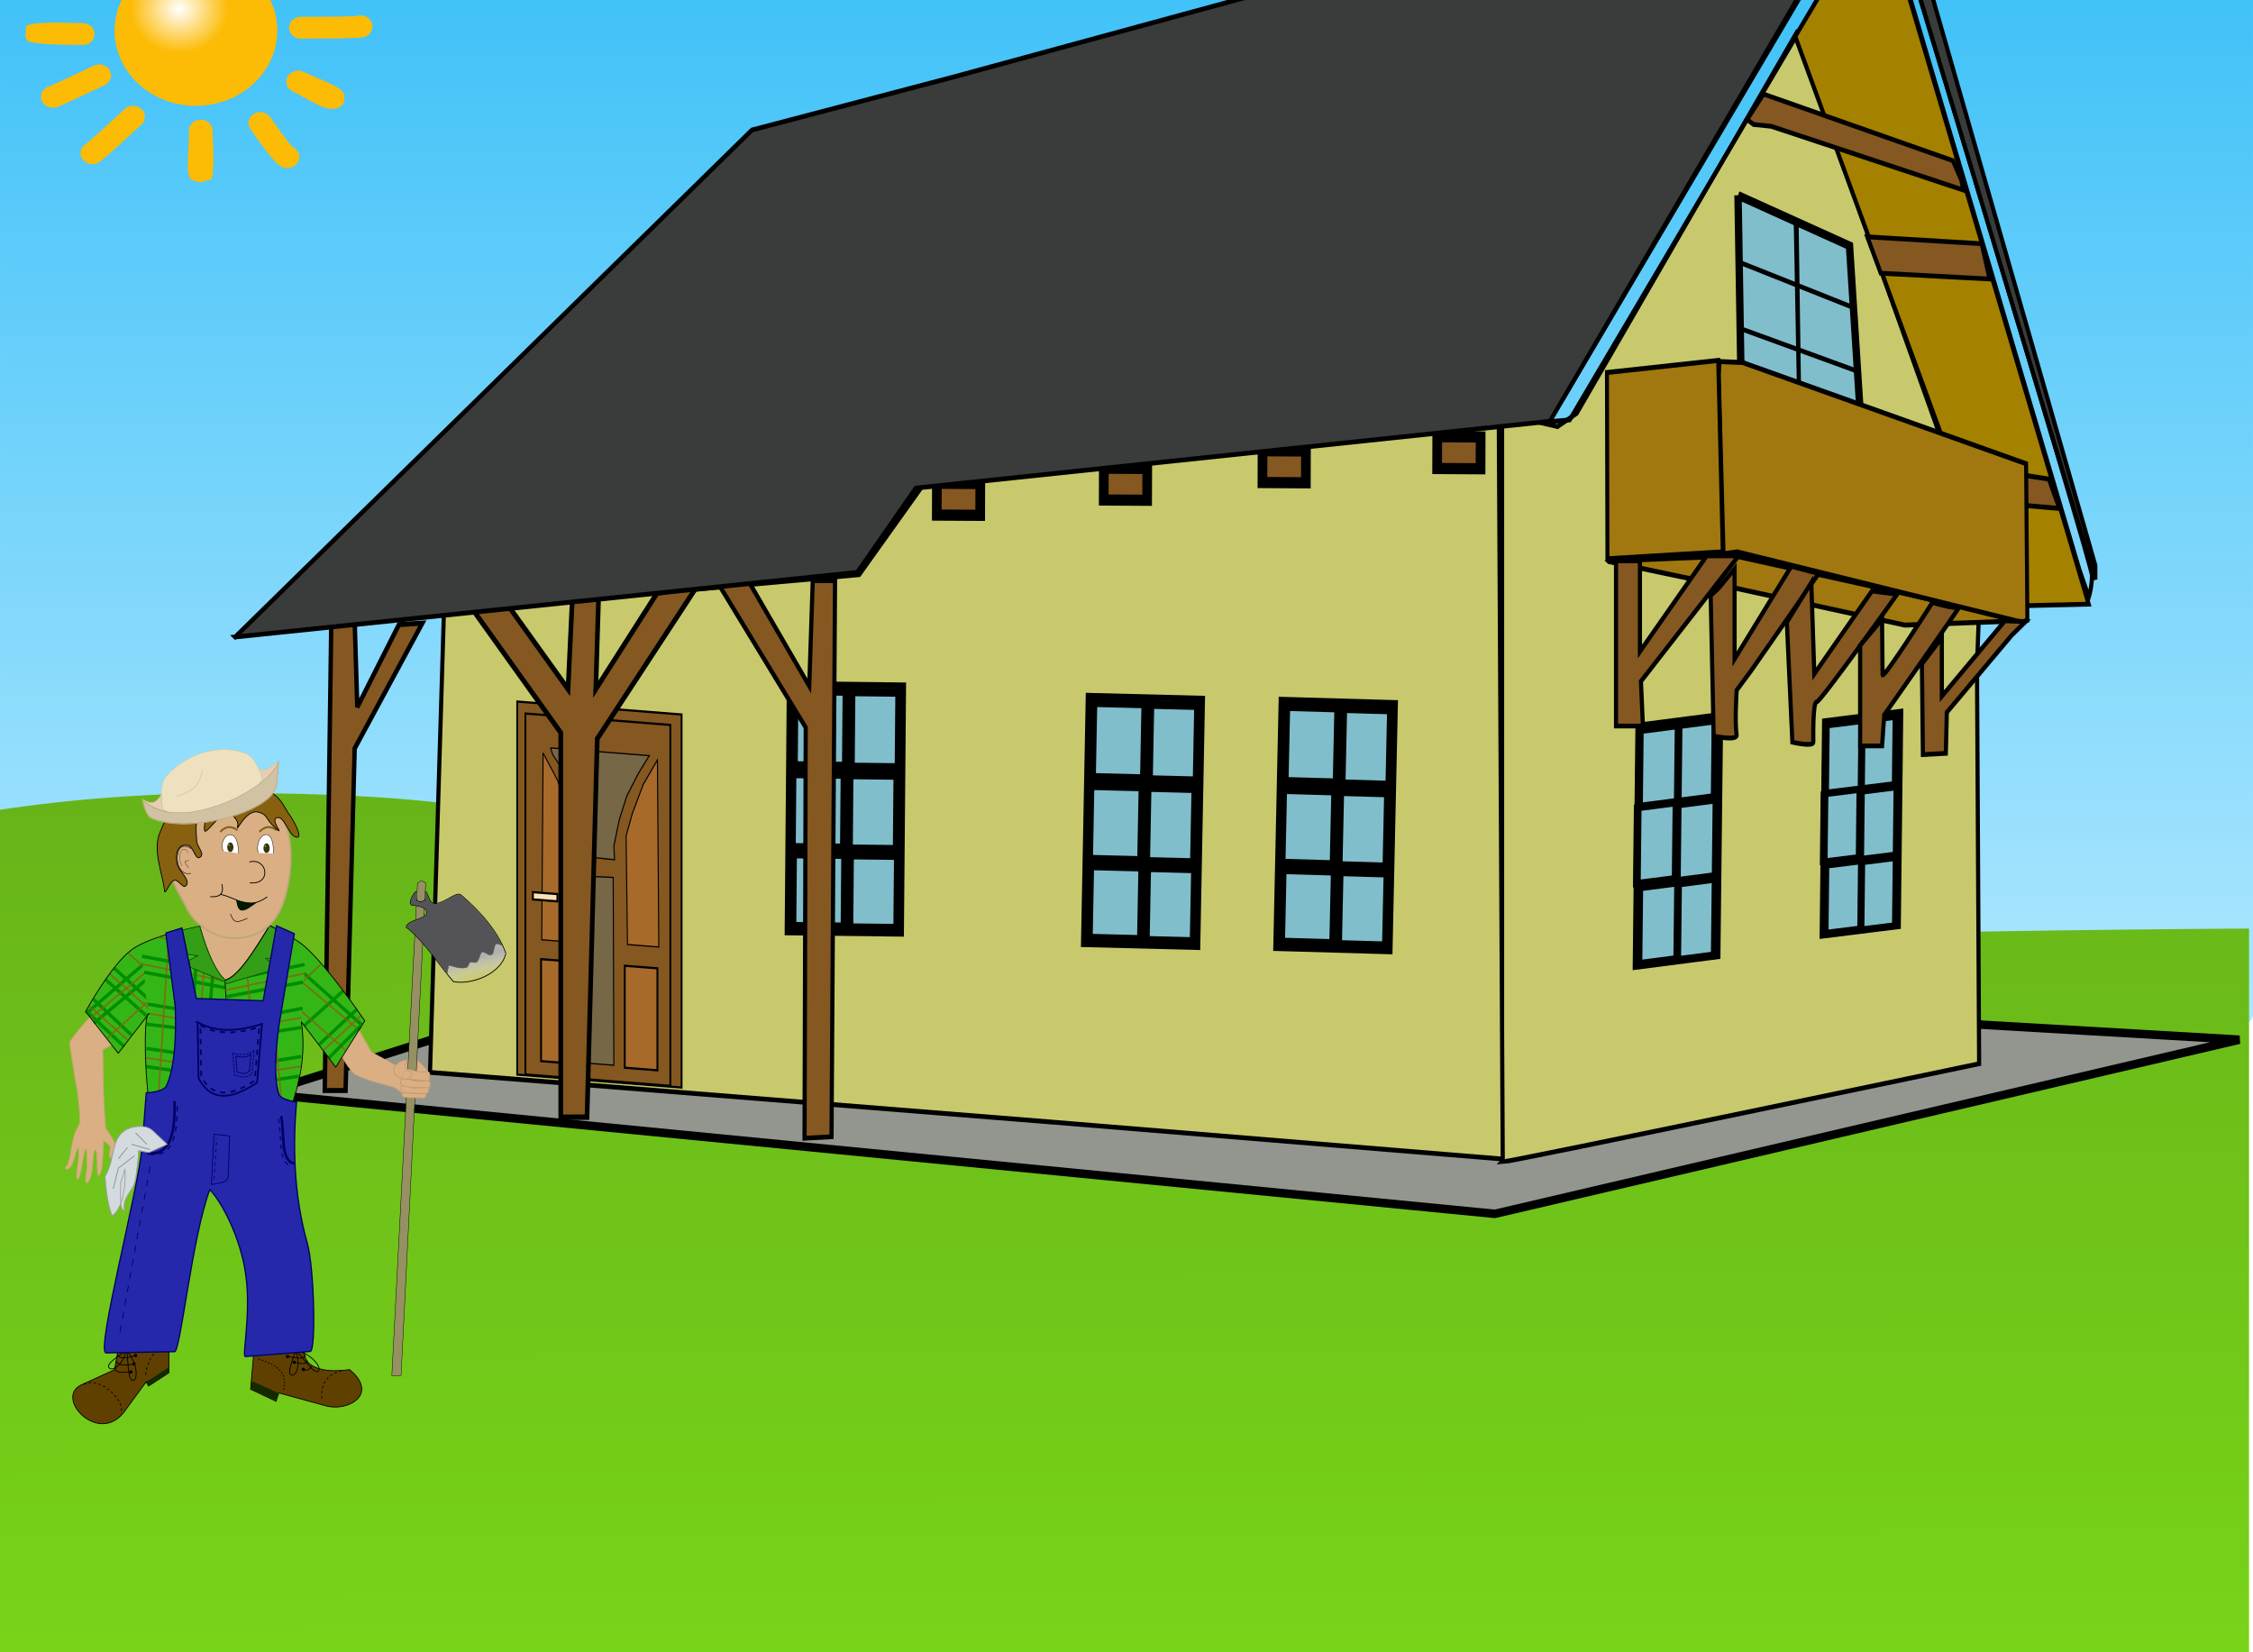 <?xml version="1.0"?><svg width="2271.438" height="1665.712" xmlns="http://www.w3.org/2000/svg" xmlns:xlink="http://www.w3.org/1999/xlink">
 <title>Farm Background</title>
 <defs>
  <clipPath clipPathUnits="userSpaceOnUse" id="clipPath4234">
   <path d="m10667.271,150.709c-11.655,0 -21.062,5.752 -21.062,12.875l0,830.031c73.682,-9.907 153.853,-15.062 237.156,-15.062c343.817,0 484.306,44.118 822.844,235.719c342.857,194.046 775.268,461.424 -891.406,464.281c-60.104,0.103 -116.484,-9.398 -168.594,-25.937l0,150.969c0,7.123 9.407,12.844 21.062,12.844l2229.344,0c11.656,0 21.031,-5.721 21.031,-12.844l0,-640l0,-67.406l0,-932.594c0,-7.123 -9.375,-12.875 -21.031,-12.875l-2229.344,0z" id="path4236" stroke-dashoffset="0" stroke-miterlimit="4" stroke-linejoin="round" stroke-linecap="round" stroke-width="3" fill="#9cf000"/>
  </clipPath>
  <clipPath clipPathUnits="userSpaceOnUse" id="clipPath4253">
   <path d="m11641.557,127.852c-11.656,0 -21.062,5.752 -21.062,12.875l0,830.031l0,169.969l0,640c0,7.123 9.406,12.844 21.062,12.844l2229.344,0c11.655,0 21.031,-5.721 21.031,-12.844l0,-640l0,-67.406l0,-932.594c0,-7.123 -9.376,-12.875 -21.031,-12.875l-2229.344,0z" id="path4255" stroke-dashoffset="0" stroke-miterlimit="4" stroke-linejoin="round" stroke-linecap="round" stroke-width="3" fill="url(#linearGradient4257)"/>
  </clipPath>
  <clipPath clipPathUnits="userSpaceOnUse" id="clipPath5381">
   <path d="m-377.287,-10.1c-48.512,0 -90.277,11.93 -108.885,29.029c-4.269,-0.295 -8.609,-0.458 -13.02,-0.458c-57.892,0 -104.885,26.516 -104.885,59.185c0,28.591 35.996,52.465 83.786,57.98c14.849,30.919 81.281,54.263 160.925,54.263c90.549,0 164.043,-30.168 164.043,-67.344l-0.118,-1.083c29.334,-9.232 48.521,-24.502 48.521,-41.775l-0.421,-4.386c-5.101,-26.509 -53.968,-46.621 -113.326,-46.641c-11.48,-22.433 -59.406,-38.772 -116.62,-38.772z" id="path5383" stroke-dashoffset="0" stroke-miterlimit="4" stroke-linejoin="round" stroke-linecap="round" stroke-width="5" fill="#fdfdfd" opacity="0.893"/>
  </clipPath>
  <clipPath clipPathUnits="userSpaceOnUse" id="clipPath5495">
   <path id="path5497" d="m656.999,-101.529c-48.512,0 -90.277,11.93 -108.885,29.029c-4.269,-0.295 -8.609,-0.458 -13.02,-0.458c-57.892,0 -104.884,26.516 -104.884,59.185c0,28.592 35.995,52.465 83.786,57.98c14.848,30.919 81.281,54.263 160.925,54.263c90.548,0 164.043,-30.168 164.043,-67.344l-0.118,-1.083c29.334,-9.232 48.521,-24.502 48.521,-41.775l-0.422,-4.386c-5.101,-26.509 -53.967,-46.621 -113.326,-46.641c-11.48,-22.433 -59.405,-38.772 -116.62,-38.772z" stroke-dashoffset="0" stroke-miterlimit="4" stroke-linejoin="round" stroke-linecap="round" stroke-width="5" fill="#fdfdfd" opacity="0.893"/>
  </clipPath>
  <clipPath clipPathUnits="userSpaceOnUse" id="clipPath5671">
   <rect id="rect5673" width="3815.529" height="1722.987" x="-3207.219" y="-177.16" rx="35.341" ry="21.597" stroke-dashoffset="0" stroke-miterlimit="4" stroke-linejoin="round" stroke-linecap="round" stroke-width="3" fill="url(#linearGradient5675)" transform="translate(2108 -36) translate(-144 4) translate(8 0)"/>
  </clipPath>
  <clipPath clipPathUnits="userSpaceOnUse" id="clipPath5677">
   <rect ry="20.375" rx="33.341" y="-164.923" x="-3198.664" height="1625.471" width="3599.58" id="rect5679" stroke-dashoffset="0" stroke-miterlimit="4" stroke-linejoin="round" stroke-linecap="round" stroke-width="3" fill="url(#linearGradient5681)" transform="translate(2108 -36) translate(-144 4) translate(8 0)"/>
  </clipPath>
  <linearGradient id="linearGradient4641">
   <stop offset="0" id="stop4643" stop-color="#fcaf3e"/>
   <stop offset="1" id="stop4645" stop-color="#ffce86"/>
  </linearGradient>
  <linearGradient id="linearGradient4368">
   <stop id="stop4370" offset="0" stop-color="#69d007"/>
   <stop id="stop4372" offset="1" stop-opacity="0" stop-color="#4e9a06"/>
  </linearGradient>
  <linearGradient id="linearGradient4336">
   <stop offset="0" id="stop4338" stop-color="#458905"/>
   <stop offset="1" id="stop4340" stop-opacity="0" stop-color="#4e9a06"/>
  </linearGradient>
  <linearGradient id="linearGradient4328">
   <stop offset="0" id="stop4330" stop-color="#8f5902"/>
   <stop offset="1" id="stop4332" stop-color="#724701"/>
  </linearGradient>
  <linearGradient id="linearGradient4238">
   <stop offset="0" id="stop4240" stop-color="#55a800"/>
   <stop offset="1" id="stop4242" stop-color="#74e400"/>
  </linearGradient>
  <linearGradient id="linearGradient4191">
   <stop offset="0" id="stop4193" stop-color="#007900"/>
   <stop offset="1" id="stop4195" stop-opacity="0" stop-color="#008400"/>
  </linearGradient>
  <linearGradient id="linearGradient4180">
   <stop offset="0" id="stop4182" stop-color="#00a400"/>
   <stop offset="1" id="stop4184" stop-opacity="0" stop-color="#00a400"/>
  </linearGradient>
  <linearGradient id="linearGradient4103">
   <stop offset="0" id="stop4105" stop-color="#00acf4"/>
   <stop offset="1" id="stop4107" stop-color="#a6e5ff"/>
  </linearGradient>
  <linearGradient xlink:href="#linearGradient4103" id="linearGradient4109" x1="0.474" y1="-0.189" x2="0.474" y2="1"/>
  <linearGradient xlink:href="#linearGradient4191" id="linearGradient4200" x1="0.492" y1="-0.488" x2="0.491" y2="0.524"/>
  <linearGradient xlink:href="#linearGradient4103" id="linearGradient4257" x1="0.474" y1="-0.117" x2="0.474" y2="0.616"/>
  <linearGradient xlink:href="#linearGradient4180" id="linearGradient4261" x1="0.357" y1="-0.121" x2="0.357" y2="0.582"/>
  <linearGradient xlink:href="#linearGradient4238" id="linearGradient4263" x1="0.5" y1="-0.07" x2="0.511" y2="1.426"/>
  <linearGradient xlink:href="#linearGradient4336" id="linearGradient4382" x1="0.762" y1="Infinity" x2="0.656" y2="Infinity"/>
  <linearGradient xlink:href="#linearGradient4368" id="linearGradient4384" x1="0.439" y1="-Infinity" x2="0.552" y2="-Infinity"/>
  <linearGradient xlink:href="#linearGradient4368" id="linearGradient4386" x1="0.11" y1="-Infinity" x2="0.683" y2="Infinity"/>
  <linearGradient xlink:href="#linearGradient4336" id="linearGradient4388" x1="0.038" y1="Infinity" x2="0.659" y2="-Infinity"/>
  <linearGradient xlink:href="#linearGradient4328" id="linearGradient4390" x1="0.5" y1="0.5" x2="1" y2="0.5"/>
  <radialGradient xlink:href="#linearGradient4641" id="radialGradient4647" cx="-640" cy="-27.638" fx="-640" fy="-27.638" r="284.199" gradientTransform="matrix(1.39, 0.707, -0.555, 1.091, 318.534, 472.619)" gradientUnits="userSpaceOnUse"/>
  <linearGradient xlink:href="#linearGradient4103" id="linearGradient5675" x1="0.474" y1="-0.189" x2="0.474" y2="1"/>
  <linearGradient xlink:href="#linearGradient4103" id="linearGradient5681" x1="0.474" y1="-0.189" x2="0.474" y2="1"/>
  <linearGradient id="svg_178">
   <stop offset="0" id="svg_189" stop-color="#80becb"/>
   <stop offset="1" id="svg_188" stop-opacity="0" stop-color="#80becb"/>
  </linearGradient>
  <linearGradient id="svg_179">
   <stop offset="0" id="svg_187" stop-color="#80becb"/>
   <stop offset="1" id="svg_186" stop-color="#80becb"/>
  </linearGradient>
  <linearGradient id="svg_180">
   <stop offset="0" id="svg_185" stop-color="#80becb"/>
   <stop offset="1" id="svg_184" stop-opacity="0" stop-color="#80becb"/>
  </linearGradient>
  <linearGradient id="svg_181">
   <stop offset="0" id="svg_183" stop-color="#80becb"/>
   <stop offset="1" id="svg_182" stop-opacity="0" stop-color="#80becb"/>
  </linearGradient>
  <linearGradient xlink:href="#svg_181" id="svg_109" x1="-Infinity" y1="Infinity" x2="-Infinity" y2="Infinity"/>
  <linearGradient xlink:href="#svg_180" id="svg_119" x1="-Infinity" y1="Infinity" x2="-Infinity" y2="Infinity"/>
  <linearGradient xlink:href="#svg_180" id="svg_133" x1="-Infinity" y1="Infinity" x2="-Infinity" y2="Infinity"/>
  <linearGradient xlink:href="#svg_180" id="svg_131" x1="-Infinity" y1="Infinity" x2="-Infinity" y2="Infinity"/>
  <linearGradient xlink:href="#svg_180" id="svg_129" x1="-Infinity" y1="Infinity" x2="-Infinity" y2="Infinity"/>
  <linearGradient xlink:href="#svg_180" id="svg_127" x1="-Infinity" y1="Infinity" x2="-Infinity" y2="Infinity"/>
  <linearGradient xlink:href="#svg_180" id="svg_125" x1="-Infinity" y1="Infinity" x2="-Infinity" y2="Infinity"/>
  <linearGradient xlink:href="#svg_180" id="svg_123" x1="-Infinity" y1="Infinity" x2="-Infinity" y2="Infinity"/>
  <linearGradient xlink:href="#svg_180" id="svg_121" x1="-Infinity" y1="Infinity" x2="-Infinity" y2="Infinity"/>
  <linearGradient xlink:href="#svg_179" id="svg_93" x1="Infinity" y1="Infinity" x2="Infinity" y2="Infinity"/>
  <linearGradient xlink:href="#svg_178" id="svg_142" x1="Infinity" y1="Infinity" x2="Infinity" y2="Infinity"/>
  <symbol id="svg_190" xmlns:xlink="http://www.w3.org/1999/xlink">
   <g id="svg_82">
    <g id="svg_83">
     <path id="svg_176" d="m260.42,536.475l648.516,32.698l-315.954,64.124l-523.426,-44.203l190.863,-52.618z" stroke-miterlimit="4" stroke-width="3.135" stroke="#000000" fill="#93968f"/>
     <path id="svg_175" d="m596.046,614.189c3.615,0 202.419,-36.164 202.419,-36.164l-0.904,-146.61l1.807,-42.028l-36.146,-87.966l-42.472,-102.627l-93.077,139.768l-8.133,4.887l-18.977,-3.91l-4.518,0l0,274.649z" stroke-width="1.753px" stroke="#000000" fill-rule="evenodd" fill="#c7c96c"/>
     <path id="svg_174" d="m141.149,581.211l262.987,18.234l192.183,13.675l-1.686,-274.42l-244.443,26.439l-26.973,32.821l-176.168,13.675l-5.9,169.575l-0,0z" stroke-width="1.753px" stroke="#000000" fill-rule="evenodd" fill="#c7c96c"/>
     <rect transform="matrix(1, 0.005, -0.004, 1, 0, 0)" y="356.608" x="428.487" height="11.715" width="18.416" id="svg_173" stroke-miterlimit="4" stroke-width="4.113" stroke="#000000" fill="#845820"/>
     <rect transform="matrix(1, 0.005, -0.004, 1, 0, 0)" y="362.51" x="357.677" height="11.715" width="18.416" id="svg_172" stroke-miterlimit="4" stroke-width="4.113" stroke="#000000" fill="#845820"/>
     <path id="svg_171" d="m99.245,415.794l-2.761,172.089l8.834,0l3.865,-125.945l28.711,-46.144l-9.939,0.543l-17.669,30.401l-1.104,-31.486l-9.939,0.543z" stroke-width="1.854px" stroke="#000000" fill-rule="evenodd" fill="#845820"/>
     <g transform="matrix(0.439, 0.03, 0, 0.453, 109.721, 369.961)" id="svg_161">
      <path id="svg_170" d="m155.889,154.599l158.854,0l0,303.227l-158.854,0l0,-303.227z" stroke-miterlimit="4" stroke-width="1.788" stroke="#000000" fill="#845820"/>
      <rect id="svg_169" width="140.103" height="293.361" x="163.782" y="163.808" stroke-miterlimit="4" stroke-width="1.788" stroke="#000000" fill="#845820"/>
      <rect id="svg_168" width="31.572" height="82.878" x="259.815" y="362.451" stroke-miterlimit="4" stroke-width="1.788" stroke="#000000" fill="#a76a2b"/>
      <rect id="svg_167" width="31.572" height="82.878" x="178.911" y="362.451" stroke-miterlimit="4" stroke-width="1.788" stroke="#000000" fill="#a76a2b"/>
      <path d="m179.568,346.665l30.257,0l1.316,-88.14l-5.92,-18.417l-10.524,-24.337l-13.813,-21.048l-1.316,151.942z" id="svg_166" stroke-width="1px" stroke="#000000" fill-rule="evenodd" fill="#a76a2b"/>
      <path d="m292.703,345.021l-30.257,0l-1.316,-88.14l5.92,-18.417l10.524,-24.337l13.813,-21.048l1.316,151.942z" id="svg_165" stroke-width="1px" stroke="#000000" fill-rule="evenodd" fill="#a76a2b"/>
      <path d="m222.323,444.013l26.968,0l-0.658,-152.6l-25.653,0.658l-0.658,151.942z" id="svg_164" stroke-width="1px" stroke="#000000" fill-rule="evenodd" fill="#766746"/>
      <path d="m188.119,190.118l95.375,0l-10.524,15.128l-11.182,19.075l-7.235,19.733l-5.262,21.706l0.658,11.182l-29.599,-0.658l0,-17.102l-3.289,-17.76l-5.92,-17.102l-8.551,-13.813l-12.497,-15.128l-1.973,-5.262z" id="svg_163" stroke-width="1px" stroke="#000000" fill-rule="evenodd" fill="#766746"/>
      <rect id="svg_162" width="23.679" height="5.92" x="171.017" y="308.515" stroke-miterlimit="4" stroke-width="1.788" stroke="#000000" fill="#fae2b4"/>
     </g>
     <path id="svg_160" d="m158.822,410.245l37.799,45.898l0,141.566l11.154,0l4.338,-139.354l42.137,-55.852l-16.731,2.212l-26.026,35.391l1.239,-35.391l-11.154,1.106l-1.859,34.285l-26.026,-31.52l-14.872,1.659z" stroke-width="1.982px" stroke="#000000" fill-rule="evenodd" fill="#845820"/>
     <rect transform="matrix(1, 0.01, -0.01, 1, 0, 0)" y="435.309" x="298.024" height="91.319" width="48.349" id="svg_159" stroke-miterlimit="4" stroke-width="2.252" stroke="#000000" fill="#80becb"/>
     <rect transform="matrix(1, 0.01, -0.01, 1, 0, 0)" y="468.448" x="323.919" height="27.19" width="20.157" id="svg_158" stroke-miterlimit="4" stroke-width="3.166" stroke="#000000" fill="#80becb"/>
     <rect transform="matrix(1, 0.01, -0.01, 1, 0, 0)" y="437.859" x="324.415" height="27.669" width="20.157" id="svg_157" stroke-miterlimit="4" stroke-width="3.193" stroke="#000000" fill="#80becb"/>
     <rect transform="matrix(1, 0.01, -0.01, 1, 0, 0)" y="497.968" x="324.415" height="26.701" width="20.157" id="svg_156" stroke-miterlimit="4" stroke-width="3.137" stroke="#000000" fill="#80becb"/>
     <rect transform="matrix(1, 0.01, -0.01, 1, 0, 0)" y="468.234" x="299.625" height="27.19" width="22.104" id="svg_155" stroke-miterlimit="4" stroke-width="3.315" stroke="#000000" fill="#80becb"/>
     <rect transform="matrix(1, 0.01, -0.01, 1, 0, 0)" y="437.645" x="300.169" height="27.669" width="22.104" id="svg_154" stroke-miterlimit="4" stroke-width="3.344" stroke="#000000" fill="#80becb"/>
     <rect transform="matrix(1, 0.01, -0.01, 1, 0, 0)" y="497.755" x="300.169" height="26.701" width="22.104" id="svg_153" stroke-miterlimit="4" stroke-width="3.285" stroke="#000000" fill="#80becb"/>
     <path id="svg_152" d="m264.224,402.363l36.341,51.864l-0.498,151.225l11.45,-0.546l1.493,-204.727l-9.458,0l-1.493,38.762l-25.886,-38.762l-11.948,2.184z" stroke-width="1.765px" stroke="#000000" fill-rule="evenodd" fill="#845820"/>
     <path id="svg_151" d="m610.172,337.268l6.039,4.354l8.515,-0.651l131.969,-193.964l3.099,11.013l81.185,238.03l4.026,10.16c0,0 1.342,-3.628 1.342,-7.983c0,-4.354 -89.236,-259.076 -89.236,-259.076l-4.697,2.177l-130.835,192.311l-4.697,3.629l-6.71,0z" stroke-width="1.753px" stroke="#000000" fill-rule="evenodd" fill-opacity="0.75" fill="none"/>
     <path id="svg_150" d="m720.436,199.788l72.836,172.366l16.103,37.385l35.56,-0.726l-83.869,-246.013l-5.395,-14.485l-35.235,51.473z" stroke-width="1.753px" stroke="#000000" fill-rule="evenodd" fill="#a58100"/>
     <path id="svg_149" d="m700.03,230.372l2.76,1.836l7.428,0.652l81.503,23.469l-0.759,-3.534l-3.631,-7.283l-80.348,-24.504l-6.952,9.364z" stroke-width="1.753px" stroke="#000000" fill-rule="evenodd" fill="#845820"/>
     <path id="svg_148" d="m756.75,286.963l46.168,2.131l-3.348,-12.994l-48.561,-2.535l5.741,13.398z" stroke-width="1.753px" stroke="#000000" fill-rule="evenodd" fill="#845820"/>
     <path id="svg_147" d="m791.599,357.887l36.502,4.876l4.464,10.833l-38.855,-2.997l-2.112,-12.713z" stroke-width="1.8px" stroke="#000000" fill-rule="evenodd" fill="#845820"/>
     <g id="svg_141" fill="url(#svg_142)">
      <path d="m696.163,258.296l47.296,18.551l7.796,105.684l-53.013,-13.492l-2.079,-110.743z" id="svg_146" stroke-miterlimit="4" stroke-width="3.135" stroke="#000000" fill="url(#svg_142)"/>
      <path d="m720.996,268.233l1.016,60.799l-1.354,-61.532l0,0l0.339,0.733z" id="svg_145" stroke-width="1.753px" stroke="#000000" fill-rule="evenodd" fill="url(#svg_142)"/>
      <path d="m696.615,282.883l47.746,16.482l-47.746,-16.482z" id="svg_144" stroke-width="1.753px" stroke="#000000" fill-rule="evenodd" fill="url(#svg_142)"/>
      <path d="m696.276,307.056l49.778,15.749l-49.778,-15.749z" id="svg_143" stroke-width="1.753px" stroke="#000000" fill-rule="evenodd" fill="url(#svg_142)"/>
     </g>
     <g transform="matrix(1.686, 0, 0, 1.823, 230.745, 177.391)" id="svg_137" fill="#a1780f">
      <path d="m243.54,118.341c0.908,-0.227 31.79,-1.135 31.79,-1.135l73.34,13.059l-30.638,0.908l-42.838,-7.493l-31.653,-5.338z" id="svg_140" stroke-width="1px" stroke="#000000" fill-rule="evenodd" fill="#a1780f"/>
      <path d="m271.209,80.749l1.201,36.029l3.403,-0.4l71.658,14.211l1.401,-0.4l-0.324,-31.606l-71.334,-20.436l-5.805,-0.2l-0.2,2.802z" id="svg_139" stroke-width="1px" stroke="#000000" fill-rule="evenodd" fill="#a1780f"/>
      <path d="m272.21,116.377l-29.023,1.401l-0.128,-37.62l28.002,-2.443l1.149,38.662z" id="svg_138" stroke-width="1px" stroke="#000000" fill-rule="evenodd" fill="#a1780f"/>
     </g>
     <g transform="matrix(1.686, 0, 0, 1.823, -499.751, -416.48)" id="svg_134">
      <rect id="svg_136" width="24.449" height="50.307" x="637.463" y="375.904" transform="matrix(0.989, -0.145, 0, 1, 0, 0)" stroke-miterlimit="4" stroke-width="0.723" stroke="#000000" fill="#a06c2c"/>
      <path d="m655.446,281.026l9.908,4.58l-0.703,30.746l-9.39,13.217l0.185,-48.542z" id="svg_135" stroke-miterlimit="4" stroke-width="0.719" stroke="#000000" fill="#a06c2c"/>
     </g>
     <g transform="matrix(1.827, -0.205, -0.019, 1.456, 1090.41, -153.305)" id="svg_118" fill="url(#svg_119)">
      <rect id="svg_132" width="18.593" height="60.717" x="-234.735" y="383.846" stroke-miterlimit="4" stroke-width="1.788" stroke="#000000" fill="url(#svg_133)"/>
      <rect id="svg_130" width="9.006" height="19.174" x="-226.019" y="385.008" stroke-miterlimit="4" stroke-width="1.788" stroke="#000000" fill="url(#svg_131)"/>
      <rect id="svg_128" width="9.006" height="19.174" x="-225.584" y="425.099" stroke-miterlimit="4" stroke-width="1.788" stroke="#000000" fill="url(#svg_129)"/>
      <rect id="svg_126" width="9.006" height="19.174" x="-225.584" y="405.054" stroke-miterlimit="4" stroke-width="1.788" stroke="#000000" fill="url(#svg_127)"/>
      <rect id="svg_124" width="9.006" height="19.174" x="-234.59" y="385.008" stroke-miterlimit="4" stroke-width="1.788" stroke="#000000" fill="url(#svg_125)"/>
      <rect id="svg_122" width="9.006" height="19.174" x="-234.88" y="404.473" stroke-miterlimit="4" stroke-width="1.788" stroke="#000000" fill="url(#svg_123)"/>
      <rect id="svg_120" width="9.006" height="19.174" x="-234.299" y="424.809" stroke-miterlimit="4" stroke-width="1.788" stroke="#000000" fill="url(#svg_121)"/>
     </g>
     <path id="svg_117" d="m644.394,453.684l11.415,0l-0.846,-16.463l41.434,-46.187l-13.529,0l-28.327,35.212l0,-33.382l-10.147,0l0,60.82z" stroke-width="1.753px" stroke="#000000" fill-rule="evenodd" fill="#845820"/>
     <g transform="matrix(1.691, -0.183, -0.017, 1.298, 1136.79, -89.236)" id="svg_108" fill="url(#svg_109)">
      <rect id="svg_116" width="18.593" height="60.717" x="-234.735" y="383.846" stroke-miterlimit="4" stroke-width="1.788" stroke="#000000" fill="url(#svg_109)"/>
      <rect id="svg_115" width="9.006" height="19.174" x="-226.019" y="385.008" stroke-miterlimit="4" stroke-width="1.788" stroke="#000000" fill="url(#svg_109)"/>
      <rect id="svg_114" width="9.006" height="19.174" x="-225.584" y="425.099" stroke-miterlimit="4" stroke-width="1.788" stroke="#000000" fill="url(#svg_109)"/>
      <rect id="svg_113" width="9.006" height="19.174" x="-225.584" y="405.054" stroke-miterlimit="4" stroke-width="1.788" stroke="#000000" fill="url(#svg_109)"/>
      <rect id="svg_112" width="9.006" height="19.174" x="-234.59" y="385.008" stroke-miterlimit="4" stroke-width="1.788" stroke="#000000" fill="url(#svg_109)"/>
      <rect id="svg_111" width="9.006" height="19.174" x="-234.88" y="404.473" stroke-miterlimit="4" stroke-width="1.788" stroke="#000000" fill="url(#svg_109)"/>
      <rect id="svg_110" width="9.006" height="19.174" x="-234.299" y="424.809" stroke-miterlimit="4" stroke-width="1.788" stroke="#000000" fill="url(#svg_109)"/>
     </g>
     <path id="svg_107" d="m684.559,405.668l1.268,51.674c0,0 10.147,1.998 9.724,-0.457c-0.852,-4.945 0.041,-16.397 0.041,-16.397l6.301,-7.383l28.508,-35.561l-11.637,-2.658l-24.059,34.103l0,-33.21l-6.765,7.145l-3.382,2.744z" stroke-width="1.753px" stroke="#000000" fill-rule="evenodd" fill="#845820"/>
     <path id="svg_106" d="m716.872,415.445l2.356,44.184c0,0 8.879,1.829 8.879,0c0,-1.829 -0.264,-14.824 1.427,-14.824c1.691,0 34.149,-39.638 34.149,-39.638l-10.69,-1.198l-24.463,30.509l-1.268,-33.602l-10.389,14.569z" stroke-width="1.753px" stroke="#000000" fill-rule="evenodd" fill="#845820"/>
     <path id="svg_105" d="m747.978,424.025l0,36.975l9.301,0l0.943,-11.418c0,0 32.488,-40.192 31.813,-39.735c-1.477,1.001 -11.375,-1.677 -11.375,-1.677c0,0 -21.16,28.897 -21.16,26.611c0,-2.286 -0.222,-20.425 -0.222,-20.425l-9.301,9.669z" stroke-width="1.753px" stroke="#000000" fill-rule="evenodd" fill="#845820"/>
     <path id="svg_104" d="m774.191,430.819l0.423,33.382l9.724,-0.457l0.423,-15.091l27.482,-28.352l5.941,-5.074l-8.779,-0.284l-26.758,27.765l0,-21.602l-8.456,9.713z" stroke-width="1.753px" stroke="#000000" fill-rule="evenodd" fill="#845820"/>
     <rect transform="matrix(1, 0.005, -0.004, 1, 0, 0)" y="344.303" x="569.914" height="11.715" width="18.416" id="svg_103" stroke-miterlimit="4" stroke-width="4.113" stroke="#000000" fill="#845820"/>
     <rect transform="matrix(1, 0.005, -0.004, 1, 0, 0)" y="349.839" x="495.808" height="11.715" width="18.416" id="svg_102" stroke-miterlimit="4" stroke-width="4.113" stroke="#000000" fill="#845820"/>
     <path id="svg_101" d="m58.45,420.901l263.968,-23.792l24.867,-31.034l269.062,-24.604l140.074,-207.587l-2.378,-4.138l93.728,269.992l0,-5.172l-90.858,-275.164l-5.738,2.069l-2.869,1.034l-92.771,22.758l-147.286,35.171l-144.417,34.137l-86.076,19.655l-219.302,186.676l0,0z" stroke-width="1.753px" stroke="#000000" fill-rule="evenodd" fill="#3a3c3b"/>
     <g id="svg_92" fill="url(#svg_93)">
      <rect id="svg_100" width="48.349" height="91.319" x="513.146" y="431.231" transform="matrix(1 0.025 -0.025 1 0 0)" stroke-miterlimit="4" stroke-width="2.252" stroke="#000000" fill="url(#svg_93)"/>
      <rect id="svg_99" width="20.157" height="27.19" x="539.041" y="464.37" transform="matrix(1 0.025 -0.025 1 0 0)" stroke-miterlimit="4" stroke-width="3.166" stroke="#000000" fill="url(#svg_93)"/>
      <rect id="svg_98" width="20.157" height="27.669" x="539.537" y="433.781" transform="matrix(1 0.025 -0.025 1 0 0)" stroke-miterlimit="4" stroke-width="3.193" stroke="#000000" fill="url(#svg_93)"/>
      <rect id="svg_97" width="20.157" height="26.701" x="539.537" y="493.89" transform="matrix(1 0.025 -0.025 1 0 0)" stroke-miterlimit="4" stroke-width="3.137" stroke="#000000" fill="url(#svg_93)"/>
      <rect id="svg_96" width="22.104" height="27.19" x="514.747" y="464.157" transform="matrix(1 0.025 -0.025 1 0 0)" stroke-miterlimit="4" stroke-width="3.315" stroke="#000000" fill="url(#svg_93)"/>
      <rect id="svg_95" width="22.104" height="27.669" x="515.291" y="433.567" transform="matrix(1 0.025 -0.025 1 0 0)" stroke-miterlimit="4" stroke-width="3.344" stroke="#000000" fill="url(#svg_93)"/>
      <rect id="svg_94" width="22.104" height="26.701" x="515.291" y="493.677" transform="matrix(1 0.025 -0.025 1 0 0)" stroke-miterlimit="4" stroke-width="3.285" stroke="#000000" fill="url(#svg_93)"/>
     </g>
     <g transform="matrix(1, -0.026, 0.026, 1, -12.548, 16.062)" id="svg_84">
      <rect id="svg_91" width="48.349" height="91.319" x="442.124" y="416.701" transform="matrix(0.999, 0.048, -0.048, 0.999, 0, 0)" stroke-miterlimit="4" stroke-width="2.252" stroke="#000000" fill="#80becb"/>
      <rect id="svg_90" width="20.157" height="27.19" x="468.019" y="449.84" transform="matrix(0.999, 0.048, -0.048, 0.999, 0, 0)" stroke-miterlimit="4" stroke-width="3.166" stroke="#000000" fill="#80becb"/>
      <rect id="svg_89" width="20.157" height="27.669" x="468.515" y="419.251" transform="matrix(0.999, 0.048, -0.048, 0.999, 0, 0)" stroke-miterlimit="4" stroke-width="3.193" stroke="#000000" fill="#80becb"/>
      <rect id="svg_88" width="20.157" height="26.701" x="468.515" y="479.36" transform="matrix(0.999, 0.048, -0.048, 0.999, 0, 0)" stroke-miterlimit="4" stroke-width="3.137" stroke="#000000" fill="#80becb"/>
      <rect id="svg_87" width="22.104" height="27.19" x="443.725" y="449.627" transform="matrix(0.999, 0.048, -0.048, 0.999, 0, 0)" stroke-miterlimit="4" stroke-width="3.315" stroke="#000000" fill="#80becb"/>
      <rect id="svg_86" width="22.104" height="27.669" x="444.269" y="419.037" transform="matrix(0.999, 0.048, -0.048, 0.999, 0, 0)" stroke-miterlimit="4" stroke-width="3.344" stroke="#000000" fill="#80becb"/>
      <rect id="svg_85" width="22.104" height="26.701" x="444.269" y="479.147" transform="matrix(0.999, 0.048, -0.048, 0.999, 0, 0)" stroke-miterlimit="4" stroke-width="3.285" stroke="#000000" fill="#80becb"/>
     </g>
    </g>
   </g>
  </symbol>
  <linearGradient id="svg_347">
   <stop offset="0" id="svg_363" stop-color="#b6ad79"/>
   <stop offset="1" id="svg_362" stop-opacity="0" stop-color="#cabf7d"/>
  </linearGradient>
  <linearGradient id="svg_346">
   <stop offset="0" id="svg_361" stop-color="#b1b1b1"/>
   <stop offset="1" id="svg_360" stop-opacity="0" stop-color="#dedae1"/>
  </linearGradient>
  <linearGradient id="svg_348">
   <stop offset="0" id="svg_356" stop-color="#a4b2c1"/>
   <stop offset="1" id="svg_355" stop-color="#d4dbdf"/>
  </linearGradient>
  <radialGradient xlink:href="#svg_348" id="svg_247" gradientUnits="userSpaceOnUse" gradientTransform="matrix(1, 0, 0, 1.34, -17.446, -127.022)" cx="304.079" cy="563.862" fx="304.079" fy="563.862" r="38.124"/>
  <radialGradient xlink:href="#svg_347" id="svg_231" gradientUnits="userSpaceOnUse" gradientTransform="matrix(1, 0, 0, 1.372, 0, -100.347)" cx="433.809" cy="269.995" fx="436.124" fy="267.969" r="9.714"/>
  <linearGradient xlink:href="#svg_346" id="svg_206" x1="0.595" y1="0.357" x2="0.765" y2="0.838"/>
  <symbol id="svg_364" xmlns:xlink="http://www.w3.org/1999/xlink">
   <defs>
    <marker orient="auto" refY="0" refX="0" id="svg_324">
     <path id="svg_354" d="m1.96,0c0,1.104 -0.896,2 -2,2c-1.104,0 -2,-0.896 -2,-2c0,-1.104 0.896,-2 2,-2c1.104,0 2,0.896 2,2z" marker-end="none" marker-start="none" stroke-width="1pt" stroke="#000000" fill-rule="evenodd"/>
    </marker>
   </defs>
   <g id="svg_197">
    <g id="svg_198">
     <path id="svg_344" d="m355.216,330.885l17.148,29.641l29.616,15.901l14.548,-6.514c0,0 -1.924,7.951 0.587,10.724c3.153,3.482 9.818,4.653 10.271,-0.481l0.871,-9.873c4.365,4.42 9.548,8.434 12.845,13.923c1.428,7.385 -0.153,26.148 -4.768,29.458c-19.649,0.944 -25.983,-3.9 -29.615,-6.831c-3.504,-3.938 -9.716,-5.638 -9.716,-5.638c0,0 -29.884,-6.699 -44.268,-14.323c-7.919,-5.797 -17.481,-23.691 -17.481,-23.691l19.962,-32.295z" stroke-width="1px" stroke="#d0a67a" fill="#daaf84"/>
     <path id="svg_343" d="m190.147,270.475c-8.898,-10.532 -16.405,-25.833 -24.072,-49.067c-1.871,-5.67 -3.293,-10.415 -3.16,-10.545c0.133,-0.131 19.467,-0.162 42.964,-0.07l42.724,0.167l-3.336,5.189c-8.857,13.778 -21.448,31.822 -26.494,37.969c-6.964,8.485 -15.657,16.619 -20.26,18.96c-1.922,0.976 -3.758,1.776 -4.08,1.776c-0.323,0 -2.251,-1.971 -4.286,-4.379l0,0z" stroke-dashoffset="0" stroke-miterlimit="4" stroke-linejoin="round" stroke-linecap="round" stroke="#d0a57a" fill-rule="nonzero" fill="#daaf84"/>
     <path id="svg_342" d="m25.848,506.74c1.268,-9.655 1.35,-12.02 0.85,-24.563c-0.467,-11.717 -2.59,-7.946 -5.38,9.557c-2.407,15.1 -5.583,23.678 -6.884,18.596c-0.329,-1.283 0.158,-7.551 1.081,-13.928c3.237,-22.355 1.194,-29.561 -3.42,-12.068c-2.69,10.199 -5.841,15.237 -9.529,15.237c-2.806,0 -2.774,-0.633 0.22,-4.355c1.336,-1.661 3.386,-9.076 4.556,-16.477c1.17,-7.401 3.472,-17.588 5.116,-22.637l6.101,-11.715c0,0 -0.495,-19.911 -3.666,-39.57c-3.689,-18.815 -9.074,-54.458 -8.896,-55.337c1.238,-6.119 32.614,-40.675 34.193,-38.609c0.502,0.657 8.006,5.877 16.381,14.339l15.227,15.385l-9.246,8.15c-3.154,1.93 -12.127,6.066 -16.507,8.995c0,0 0.07,24.375 0.573,42.508c0.503,19.401 2.222,48.913 2.969,50.546c0.747,1.633 2.575,4.438 4.061,6.234c1.486,1.796 4.323,6.557 6.304,10.579l3.602,7.313l-3.261,5.467c-4.602,7.717 -6.972,7.148 -5.667,-1.361c0.978,-6.378 0.762,-7.057 -3.268,-10.287l-4.315,-3.458l-0.881,17.456c-0.817,16.178 -2.687,24.316 -5.586,24.312c-0.652,-0.001 -1.245,-6.474 -1.318,-14.384c-0.078,-8.527 -0.808,-14.933 -1.792,-15.735c-1.869,-1.522 -2.782,2.91 -4.073,19.768c-0.8,10.443 -3.981,19.08 -7.028,19.08c-1.201,0 -1.352,-2.66 -0.514,-9.04z" stroke-miterlimit="4" stroke="#d0a57a" fill-rule="nonzero" fill="#daaf84"/>
     <path id="svg_341" d="m230.054,710.923l-4.405,50.685l30.835,14.324l3.304,-9.917l57.265,15.426c27.309,7.357 64.78,-14.294 28.666,-43.132c0,0 -36.46,6.29 -50.257,-8.617c-5.291,-5.717 -4.839,-15.464 -4.839,-15.464l-60.569,-3.306z" stroke-width="1px" stroke="#000000" fill="#604000"/>
     <path id="svg_340" d="m64.902,713.144l-4.605,25.312l-39.911,17.854c-34.205,15.301 21.081,73.238 52.191,31.566l26.096,-34.955l3.07,4.821l24.561,-15.67l0,-31.339l-61.401,2.411z" stroke-width="1px" stroke="#000000" fill="#604000"/>
     <g id="svg_337">
      <path d="m73.982,715.864c-7.477,6.037 -23.958,14.778 -20.48,20.062c3.752,5.701 18.276,-4.707 20.48,-20.062z" id="svg_339" stroke-width="1px" stroke="#000000" fill="none"/>
      <path d="m75.371,716.46c1.569,11.912 1.053,35.341 7.364,34.811c6.81,-0.572 4.91,-22.894 -7.364,-34.811z" id="svg_338" stroke-width="1px" stroke="#000000" fill="none"/>
     </g>
     <g id="svg_334" transform="matrix(0.814 -0.581 0.581 0.814 -207.447 378.669)">
      <path d="m200.549,558.085c-7.477,6.037 -23.958,14.778 -20.48,20.062c3.752,5.701 18.276,-4.707 20.48,-20.062z" id="svg_336" stroke-width="1px" stroke="#000000" fill="none"/>
      <path d="m201.939,558.682c1.569,11.912 1.053,35.341 7.364,34.811c6.81,-0.572 4.91,-22.894 -7.364,-34.811z" id="svg_335" stroke-width="1px" stroke="#000000" fill="none"/>
     </g>
     <path id="svg_333" d="m100.024,755.264c-0.649,-1.181 -1.321,-2.807 -1.25,-2.88c0.071,-0.073 4.343,-2.075 7.294,-3.96c2.951,-1.885 8.095,-4.995 12.409,-7.889c4.314,-2.893 7.938,-5.26 8.053,-5.26c0.116,0 0.21,1.029 0.21,2.288l-0.6,4.486l-11.769,7.282l-13.168,8.081l-1.179,-2.147z" stroke-width="1.5" fill-rule="nonzero" fill="#122a00"/>
     <path id="svg_332" d="m240.944,767.96l-14.481,-6.754l0.257,-4.039c0.141,-2.221 0.337,-4.32 0.435,-4.664c0.146,-0.513 3.005,0.632 15.946,6.388c8.672,3.857 15.768,7.166 15.768,7.352c0,0.972 -2.696,8.496 -3.04,8.485c-0.222,-0.01 -6.92,-3.053 -14.884,-6.768l0,0z" stroke-width="1.5" fill-rule="nonzero" fill="#122a00"/>
     <path id="svg_331" d="m270.572,722.726c7.612,0.442 17.482,4.836 21.422,-1.148" marker-start="url(#svg_324)" stroke-width="1px" stroke="#000000" fill="none"/>
     <path id="svg_330" d="m278.605,729.612c5.808,0.419 13.051,4.184 16.067,-1.913" marker-start="url(#svg_324)" stroke-width="1px" stroke="#000000" fill="none"/>
     <path id="svg_329" d="m289.699,738.028c3.57,1.86 7.141,1.062 10.711,-4.208" marker-start="url(#svg_324)" stroke-width="1px" stroke="#000000" fill="none"/>
     <path id="svg_328" d="m235.379,725.787c19.259,6.123 36.068,13.911 30.22,37.106" stroke-dashoffset="0" stroke-dasharray="2, 2" stroke-miterlimit="4" stroke="#000000" fill="none"/>
     <path id="svg_327" d="m335.986,739.558c-18.195,4.656 -25.924,16.638 -23.717,35.576" stroke-dashoffset="0" stroke-dasharray="3, 3" stroke-miterlimit="4" stroke="#000000" fill="none"/>
     <path id="svg_326" d="m63.742,720.462c2.969,5.782 12.023,4.075 22.152,1.045" marker-end="url(#svg_324)" stroke-width="1px" stroke="#000000" fill="none"/>
     <path id="svg_325" d="m62.07,728.194c2.879,5.891 11.908,5.159 21.943,3.344" marker-end="url(#svg_324)" stroke-width="1px" stroke="#000000" fill="none"/>
     <path id="svg_323" d="m61.025,736.344c1.332,7.948 11.768,4.516 19.226,4.807" marker-end="url(#svg_324)" stroke-width="1px" stroke="#000000" fill="none"/>
     <path id="svg_322" d="m23.224,755.933c21.706,-10.732 50.96,22.79 44.782,32.203" stroke-dashoffset="0" stroke-dasharray="3, 3" stroke-miterlimit="4" stroke="#000000" fill="none"/>
     <path id="svg_321" d="m113.292,717.692c-7.629,-3.268 -17.719,25.785 -14.34,28.681" stroke-dashoffset="0" stroke-dasharray="3, 3" stroke-miterlimit="4" stroke="#000000" fill="none"/>
     <g id="svg_308">
      <path d="m44.968,336.628c-10.579,-13.221 -19.233,-24.401 -19.232,-24.655c0.007,-1.452 17.36,-28.763 25.756,-40.503c9.91,-13.856 21.317,-26.306 29.246,-32.244c2.755,-2.063 10.607,-6.211 12.206,-6.807c0.568,-0.212 0.759,6.668 5.025,41.243c3.329,26.984 5.568,39.505 5.282,39.869c-4.644,5.918 -38.36,47.621 -38.583,47.874c-0.171,0.194 -9.122,-11.556 -19.701,-24.777z" id="svg_320" fill-rule="nonzero" fill="#34b716"/>
      <path d="m59.794,260.461l41.719,36.889" id="svg_319" stroke-miterlimit="4" stroke-width="4" stroke="#008d00" fill="none"/>
      <path d="m49.477,274.07l49.608,43.023" id="svg_318" stroke-miterlimit="4" stroke-width="4" stroke="#009100" fill="none"/>
      <path d="m27.966,312.702l69.819,-58.844" id="svg_317" stroke-miterlimit="4" stroke-width="4" stroke="#008f00" fill="none"/>
      <path d="m35.429,325.873l66.314,-54.013" id="svg_316" stroke-miterlimit="4" stroke-width="4" stroke="#008f00" fill="none"/>
      <path d="m34.551,297.337l46.096,42.584" id="svg_315" stroke-miterlimit="4" stroke-width="4" stroke="#008e00" fill="none"/>
      <path d="m25.771,311.166l46.096,42.584" id="svg_314" stroke-miterlimit="4" stroke-width="4" stroke="#008f00" fill="none"/>
      <path d="m31.484,319.377l66.958,-54.096" id="svg_313" stroke-miterlimit="4" stroke-width="2" stroke="#886116" fill="none" opacity="0.81"/>
      <path d="m54.306,267.046l48.741,42.601" id="svg_312" stroke-miterlimit="4" stroke-width="2" stroke="#886116" fill="none" opacity="0.81"/>
      <path d="m29.063,305.02l46.974,40.828" id="svg_311" stroke-miterlimit="4" stroke-width="2" stroke="#886116" fill="none" opacity="0.81"/>
      <path d="m51.681,343.439l50.047,-43.901" id="svg_310" stroke-miterlimit="4" stroke-width="2" stroke="#886116" fill="none" opacity="0.81"/>
      <path d="m76.915,242.681l21.089,18.012" id="svg_309" stroke-miterlimit="4" stroke-width="2" stroke="#886116" fill="none" opacity="0.81"/>
     </g>
     <path id="svg_307" d="m192.118,297.008c-18.643,-0.646 -31.676,-0.776 -31.798,-0.898c-0.203,-0.203 -16.2,-74.394 -17.221,-80.165c-0.206,-1.163 -0.401,-0.548 12.153,-3.247l5.674,-1.172l2.805,0.932c1.614,0.915 1.201,1.431 4.078,10.264c7.993,24.542 15.182,40.314 23.98,49.493c1.112,1.16 2.561,3.078 3.059,3.076c1.259,-0.006 5.344,-2.485 8.342,-4.538c9.239,-6.327 19.995,-20.951 36.624,-47.184c4.562,-7.197 8.344,-12.816 8.405,-12.892c0.06,-0.076 2.508,0.071 4.223,0.935c2.111,1.063 3.607,1.982 3.589,2.499c-0.014,0.42 -2.927,19.499 -7.081,42.195l-8.879,42.593l-6.862,-0.276c-3.136,0.031 -16.975,-0.638 -35.619,-1.283l-5.471,-0.332z" stroke-width="2" fill-rule="nonzero" fill="#34b716"/>
     <g id="svg_293">
      <path d="m327.699,273.976l-42.16,36.889" id="svg_306" stroke-miterlimit="4" stroke-width="4" stroke="#008d00" fill="none"/>
      <path d="m352.064,340.94l-65.66,-55.173" id="svg_305" stroke-miterlimit="4" stroke-width="4" stroke="#008f00" fill="none"/>
      <path d="m333.186,280.561l-48.299,42.16" id="svg_304" stroke-miterlimit="4" stroke-width="2" stroke="#886116" fill="none" opacity="0.81"/>
      <g id="svg_294">
       <path id="svg_303" d="m308.165,350.716l-21.034,-26.492l-0.687,-1.536c0.488,-9.758 5.124,-85.73 5.208,-86.399c0.088,-0.698 2.456,0.748 4.771,2.888c13.498,12.479 42.952,48.493 64.044,78.416l3.641,5.769l-1.631,2.315c-2.675,4.455 -33.303,52.008 -33.496,52.016c-0.121,0.005 -9.709,-12.633 -20.816,-26.977z" stroke-width="2" fill-rule="nonzero" fill="#34b716"/>
       <path id="svg_302" d="m338.016,287.585l-47.125,41.16" stroke-miterlimit="4" stroke-width="4" stroke="#009100" fill="none"/>
       <path id="svg_301" d="m360.458,327.77l-72.744,-63.321" stroke-miterlimit="4" stroke-width="4" stroke="#008f00" fill="none"/>
       <path id="svg_300" d="m354.184,309.921l-45.165,41.342" stroke-miterlimit="4" stroke-width="4" stroke="#008e00" fill="none"/>
       <path id="svg_299" d="m354.039,331.486l-66.9,-55.173" stroke-miterlimit="4" stroke-width="2" stroke="#886116" fill="none" opacity="0.81"/>
       <path id="svg_298" d="m359.671,316.983l-45.422,41.138" stroke-miterlimit="4" stroke-width="2" stroke="#886116" fill="none" opacity="0.81"/>
       <path id="svg_297" d="m341.302,358.425l-53.772,-46.695" stroke-miterlimit="4" stroke-width="2" stroke="#886116" fill="none" opacity="0.81"/>
       <path id="svg_296" d="m310.578,256.196l-22.87,21.296" stroke-miterlimit="4" stroke-width="2" stroke="#886116" fill="none" opacity="0.81"/>
       <path id="svg_295" d="m359.054,329.327l-38.335,37.927" stroke-miterlimit="4" stroke-width="4" stroke="#008e00" fill="none"/>
      </g>
     </g>
     <g id="svg_284">
      <path d="m98.976,387.516c0.004,-8.601 -2.77,-14.073 -1.154,-34.753c-0.704,-39.767 4.291,-35.934 4.061,-40.388c-0.206,-3.984 -2.178,-8.227 -3.377,-17.764c-1.2,-9.537 -1.55,-21.361 -1.3,-18.691c0.355,3.78 -1.26,-11.454 -2.75,-23.239c-1.842,-14.569 -1.799,-20.349 -1.494,-20.653c1.236,-1.236 29.87,-11.459 30.343,-10.864c0.057,0.071 2.997,20.716 6.093,44.378l4.935,42.128l0.305,17.014c-0.055,34.832 -3.328,58.61 -10.127,73.569c-1.616,3.554 -4.242,5.593 -8.418,7.075c-2.89,1.025 -10.794,2.672 -12.334,2.672c-0.594,0 -3.422,3.221 -3.417,-7.861l-1.367,-12.621z" id="svg_292" stroke-width="2" fill-rule="nonzero" fill="#34b716"/>
      <path d="m100.467,303.324l34.773,5.537" id="svg_291" stroke-miterlimit="4" stroke-width="4" stroke="#008d00" fill="none"/>
      <path d="m99.483,327.254l34.3,4.006" id="svg_290" stroke-miterlimit="4" stroke-width="4" stroke="#008d00" fill="none"/>
      <path d="m98.542,377.646l31.21,4.372" id="svg_289" stroke-miterlimit="4" stroke-width="4" stroke="#008d00" fill="none"/>
      <path d="m98.987,356.065l34.142,4.85" id="svg_288" stroke-miterlimit="4" stroke-width="4" stroke="#008d00" fill="none"/>
      <path d="m101.924,314.618l32.702,5.46" id="svg_287" stroke-miterlimit="4" stroke-width="2" stroke="#886116" fill="none" opacity="0.81"/>
      <path d="m98.351,367.094l33.321,5.178" id="svg_286" stroke-miterlimit="4" stroke-width="2" stroke="#886116" fill="none" opacity="0.81"/>
      <path d="m126.122,224.015l-12.036,182.443" id="svg_285" stroke-miterlimit="4" stroke-width="2" stroke="#886116" fill="none" opacity="0.81"/>
     </g>
     <path id="svg_283" d="m93.714,246.346l84.295,15.385" stroke-miterlimit="4" stroke-width="4" stroke="#008d00" fill="none"/>
     <path id="svg_282" d="m96.246,265.339l98.363,18.48" stroke-miterlimit="4" stroke-width="4" stroke="#008d00" fill="none"/>
     <path id="svg_281" d="m194.387,274.438l1.407,22.791" stroke-width="1px" stroke="#000000" fill="none"/>
     <path id="svg_280" d="m95.452,255.951l98.262,19.81" stroke-miterlimit="4" stroke-width="2" stroke="#886116" fill="none" opacity="0.81"/>
     <g id="svg_268">
      <path d="m270.315,417.135c-7.508,-2.413 -9.51,-4.368 -10.969,-9.969c-4.068,-15.613 -3.717,-45.854 1.194,-78.752c0.683,-4.579 16.621,-98.187 17.101,-100.454l0.914,-2.18l2.938,1.897c1.251,0.77 3.538,2.501 5.892,4.253c3.904,2.905 5.605,3.643 5.59,4.946c-0.009,0.786 -1.716,20.297 -3.019,43.236c0,0 -1.974,27.31 -2.268,40.991c2.57,9.269 2.18,28.844 0.577,46.687c-3.513,25.956 -10.665,51.01 -10.542,51.272c3.788,8.1 -4.764,-1.901 -6.911,-2.591l-0.497,0.663z" id="svg_279" stroke-width="2" fill-rule="nonzero" fill="#34b716"/>
      <path d="m291.246,256.109l-94.243,18.966" id="svg_278" stroke-miterlimit="4" stroke-width="4" stroke="#008d00" fill="none"/>
      <path d="m289.51,277.091l-93.19,17.286" id="svg_277" stroke-miterlimit="4" stroke-width="4" stroke="#008d00" fill="none"/>
      <path d="m291.895,266.51l-96.671,20.207" id="svg_276" stroke-miterlimit="4" stroke-width="2" stroke="#886116" fill="none" opacity="0.81"/>
      <path d="m288.825,308.23l-27.61,5.139" id="svg_275" stroke-miterlimit="4" stroke-width="4" stroke="#008d00" fill="none"/>
      <path d="m286.906,331.192l-28.213,4.178" id="svg_274" stroke-miterlimit="4" stroke-width="4" stroke="#008d00" fill="none"/>
      <path d="m287.368,319.523l-29.519,5.062" id="svg_273" stroke-miterlimit="4" stroke-width="2" stroke="#886116" fill="none" opacity="0.81"/>
      <path d="m287.158,365.67l-31.514,4.999" id="svg_272" stroke-miterlimit="4" stroke-width="4" stroke="#008d00" fill="none"/>
      <path d="m284.27,389.117l-27.169,3.952" id="svg_271" stroke-miterlimit="4" stroke-width="4" stroke="#008d00" fill="none"/>
      <path d="m286.668,377.448l-31.207,4.438" id="svg_270" stroke-miterlimit="4" stroke-width="2" stroke="#886116" fill="none" opacity="0.81"/>
      <path d="m243.933,217.845l18.801,196.926" id="svg_269" stroke-miterlimit="4" stroke-width="2" stroke="#886116" fill="none" opacity="0.81"/>
     </g>
     <path id="svg_267" d="m162.122,214.511l-5.533,80.461" stroke-miterlimit="4" stroke-width="4" stroke="#008d00" fill="none"/>
     <path id="svg_266" d="m219.897,253.041l4.796,47.985" stroke-miterlimit="4" stroke-width="2" stroke="#886116" fill="none" opacity="0.81"/>
     <path id="svg_265" d="m248.786,209.787l7.859,3.93l-6.287,34.842l-6.287,0.262l5.501,5.108l-1.965,10.217l-52.787,15.325l0,-4.584c17.281,-5.183 35.673,-36.299 53.966,-65.099z" stroke-width="1px" stroke="#005c00" fill="#349e16"/>
     <path id="svg_264" d="m180.542,258.731l-3.695,40.744" stroke-miterlimit="4" stroke-width="4" stroke="#008d00" fill="none"/>
     <path id="svg_263" d="m103.349,420.141c-4.459,-5.002 -9.602,-104.982 -1.1,-105.755l-37.43,47.369l-39.636,-49.564c0,0 31.016,-55.814 56.147,-73.802c23.596,-16.889 82.569,-27.538 82.569,-27.538c10.275,35.117 20.551,55.196 30.826,63.889c16.088,-4.613 34.986,-34.52 53.945,-64.99c0,0 29.534,13.82 41.835,24.234c29.449,24.931 73.762,89.224 73.762,89.224l-35.232,55.071l-41.834,-53.978c6.134,41.071 -2.566,74.725 -14.311,106.856l-169.543,-11.015z" stroke-width="1px" stroke="#000000" fill="none"/>
     <path id="svg_262" d="m170.699,232.629l-4.398,65.891" stroke-miterlimit="4" stroke-width="2" stroke="#886116" fill="none" opacity="0.81"/>
     <path id="svg_261" d="m113.179,224.015l56.9,7.992" stroke-miterlimit="4" stroke-width="2" stroke="#886116" fill="none" opacity="0.81"/>
     <path id="svg_260" d="m163.698,210.382l-20.86,4.673l6.175,29.037l12.182,1.669l-10.347,5.507l1.502,8.177l42.221,17.355l-0.334,-2.503c-12.089,-11.519 -22.006,-34.171 -30.539,-63.915z" stroke-width="1px" stroke="#005c00" fill="#349e16"/>
     <g id="svg_241">
      <path d="m122.598,218.619l19.53,-5.914l17.579,83.882l81.132,2.706l16.226,-89.294l21.635,9.471l-17.579,102.823c0,0 -10.44,60.577 -1.352,87.941c2.482,7.474 21.635,9.471 21.635,9.471c-4.408,49.239 -4.012,109.103 13.004,167.996c8.565,29.642 10.697,128.451 3.627,128.995l-78.832,6.068c-4.338,0.334 7.043,-49.928 0.675,-96.429c-6.368,-46.501 -30.436,-88.839 -43.849,-102.297c-21.654,56.48 -35.592,192.786 -42.711,192.91l-83.14,1.45c-13.475,0.235 39.71,-195.771 43.677,-246.083l5.002,-63.433c0,0 20.465,-0.489 24.34,-8.118c14.595,-28.737 10.818,-94.706 10.818,-94.706l-11.417,-87.439z" id="svg_259" stroke-miterlimit="4" stroke-width="1.5" stroke="#000064" fill="#2528ab"/>
      <path d="m99.177,480.225c27.398,5.204 35.288,-20.82 33.995,-61.548" id="svg_258" stroke-miterlimit="4" stroke-width="3" stroke="#000064" fill="none"/>
      <path d="m262.676,436.493c4.455,19.811 -1.561,52.193 15.648,56.689" id="svg_257" stroke-miterlimit="4" stroke-width="3" stroke="#000063" fill="none"/>
      <path d="m161.231,324.735c18.735,10.742 43.695,12.991 78.242,2.16l-5.936,69.646c-36.973,24.675 -58.702,18.848 -71.227,-5.399l-1.079,-66.407z" id="svg_256" stroke-miterlimit="4" stroke-width="2.1" stroke="#000064" fill="none"/>
      <path d="m203.86,361.448c8.115,2.211 16.369,3.594 25.901,-2.699l-2.698,27.535c-9.147,6.94 -14.569,2.7 -21.044,1.62l-2.158,-26.455z" id="svg_255" stroke-dashoffset="0" stroke-dasharray="3, 1" stroke-miterlimit="4" stroke="#000064" fill="none"/>
      <path d="m207.637,365.025c5.748,1.603 11.595,2.606 18.346,-1.957l-1.911,19.966c-6.479,5.032 -10.32,1.958 -14.906,1.174l-1.529,-19.183z" id="svg_254" stroke-width="1px" stroke="#000064" fill="none"/>
      <path d="m164.611,328.515c17.117,9.816 39.921,11.871 71.483,1.973l-5.423,63.643c-33.779,22.548 -53.631,17.223 -65.074,-4.934l-0.986,-60.683z" id="svg_253" stroke-dashoffset="0" stroke-dasharray="6.3, 6.3" stroke-miterlimit="4" stroke-width="2.1" stroke="#000064" fill="none"/>
      <path d="m102.302,481.788c27.398,5.204 35.288,-20.82 33.995,-61.548" id="svg_252" stroke-dashoffset="0" stroke-dasharray="6, 6" stroke-miterlimit="4" stroke-width="1.5" stroke="#000064" fill="none"/>
      <path d="m259.551,439.62c4.455,19.811 -1.561,52.193 15.648,56.689" id="svg_251" stroke-dashoffset="0" stroke-dasharray="5.2, 5.2" stroke-miterlimit="4" stroke-width="1.3" stroke="#000063" fill="none"/>
      <path d="m200.082,460.249l-1.619,47.511c-0.302,8.876 -13.315,8.612 -20.505,10.258l3.238,-59.928l18.886,2.16z" id="svg_250" stroke-width="1px" stroke="#000063" fill="none"/>
      <path d="m181.196,511.539l3.238,-48.59" id="svg_249" stroke-dashoffset="0" stroke-dasharray="4, 4" stroke-miterlimit="4" stroke="#000063" fill="none"/>
      <path d="m67.019,693.32l37.431,-201.58" id="svg_248" stroke-dashoffset="0" stroke-dasharray="8, 8" stroke-miterlimit="4" stroke="#000063" fill="none"/>
      <path d="m124.159,470.139l-17.27,-16.037c-8.437,-7.834 -24.92,-6.325 -34.54,0c-16.467,10.826 -11.081,33.941 -23.438,54.278c0,0 1.352,30.57 8.635,46.876c18.887,-14.498 15.481,-56.067 15.481,-56.067c0,0 -1.76,8.716 -5.369,16.465c0.744,7.154 -2.444,33.66 4.731,33.157c-2.754,-16.103 9.263,-21.823 12.295,-33.029c3.357,-12.406 4.934,-38.241 4.934,-38.241l12.336,2.467l22.205,-9.869z" id="svg_246" stroke-width="1px" stroke="#9e9ea0" fill="url(#svg_247)"/>
      <path d="m99.487,470.139l-13.569,-13.569" id="svg_245" stroke-width="1px" stroke="#878f90" fill="none"/>
      <path d="m103.188,476.307l-22.205,-6.168" id="svg_244" stroke-width="1px" stroke="#878f90" fill="none"/>
      <path d="m84.684,483.708l-19.737,14.803l-6.168,24.672" id="svg_243" stroke-width="1px" stroke="#878f90" fill="none"/>
      <path d="m76.049,473.84l-11.102,13.569" id="svg_242" stroke-width="1px" stroke="#878f90" fill="none"/>
     </g>
     <path id="svg_240" d="m428.325,159.31l-31.172,586.031l11.222,0l29.925,-586.031c-4.43,-4.053 -7.254,-2.216 -9.975,0z" stroke-miterlimit="4" stroke-width="0.5" stroke="#000000" fill="#969063"/>
     <path id="svg_239" d="m427.536,169.225c-2.65,-0.752 -11.512,14.086 -6.055,16.269c0,0 17.185,0.825 18.065,7.481c1.362,10.301 -23.374,9.131 -24.937,18.703c21.055,15.441 42.742,48.707 57.356,64.837c23.597,4.29 58.615,-10.203 63.591,-33.666c-9.931,-27.936 -34.578,-52.899 -54.862,-69.825c-6.717,-3.872 -23.171,14.023 -34.176,10.039c-4.227,-1.53 -6.053,-13.634 -8.541,-13.57" stroke-width="1px" stroke="#000000" fill="none"/>
     <path id="svg_238" d="m441.354,383.955c0,0 -8.932,0.435 -15.222,-0.87c-6.29,-1.304 -10.183,-3.606 -14.108,-0.734c-1.684,1.232 -3.521,6.837 -1.778,7.984c3.439,2.262 17.741,3.284 17.741,3.284l14.599,1.161c0.739,-3.486 1.553,-9.982 -1.233,-10.825l0,0z" stroke-width="1px" stroke="#c29b6f" fill="#daaf84"/>
     <path id="svg_237" d="m441.661,401.704l-18.146,1.55c0,0 -9.055,-4.276 -13.502,-3.094c-2.016,0.536 -2.613,4.396 -1.407,6.098c2.775,3.921 13.76,3.118 13.76,3.118l17.253,0.663c2.071,-1.779 3.486,-4.799 2.042,-8.335z" stroke-width="1px" stroke="#c29b6f" fill="#daaf84"/>
     <path id="svg_236" d="m442.523,394.74c0,0 -12.523,0.878 -19.028,-0.559c-6.505,-1.436 -10.251,-2.812 -13.452,-1.841c-2.075,0.629 -2.945,5.052 -1.455,6.715c3.213,3.587 18.004,3.616 18.004,3.616l15.956,0c1.764,-2.913 1.405,-5.503 -0.024,-7.93l0,0z" stroke-width="1px" stroke="#c29b6f" fill="#daaf84"/>
     <path id="svg_235" d="m400.8,376.66c0,0 -2.06,6.712 -0.498,9.454c3.155,3.667 10.995,7.368 13.932,6.634c3.544,-0.885 8.692,-3.37 7.298,-7.629c-2.329,-1.535 -8.034,-4.14 -8.233,-7.491c-0.199,-3.35 2.629,-7.79 2.629,-7.79c-9.196,0.609 -11.421,4.252 -15.128,6.822z" stroke-width="1px" stroke="#c29b6f" fill="#daaf84"/>
     <path id="svg_234" d="m437.992,410.03l-14.777,-0.319c0,0 -8.211,-1.331 -11.969,-0.616c-1.704,0.324 -2.208,2.661 -1.189,3.692c2.346,2.374 11.629,1.887 11.629,1.887l14.581,0.402c1.75,-1.077 2.946,-2.905 1.726,-5.046z" stroke-width="1px" stroke="#c29b6f" fill="#daaf84"/>
     <path id="svg_233" d="m417.163,383.373c-5.505,-1.608 -8.098,1.693 -7.507,7.311" stroke-width="1px" stroke="#d0a67a" fill="none"/>
     <path id="svg_232" d="m274.199,137.538c-4.876,62.221 -28.463,87.339 -70.136,87.339c-20.836,0 -47.235,-16.475 -56.457,-36.349c-8.817,-19.002 -18.997,-27.193 -18.997,-51.434c0,-48.48 33.783,-87.782 75.454,-87.782c41.673,0 74.125,27.778 70.136,88.225l0,0z" stroke-miterlimit="4" stroke-width="1.97" stroke="#bea57b" fill="#daaf84"/>
     <path id="svg_230" d="m224.496,133.984c21.845,-5.107 27.01,27.483 0.384,24.966" stroke-linecap="round" stroke-width="1px" stroke="#000000" fill="url(#svg_231)"/>
     <path id="svg_229" d="m177.022,175.421c10.673,0.733 16.447,-3.057 13.827,-14.595" stroke-linecap="round" stroke-width="1px" stroke="#000000" fill="none"/>
     <path id="svg_228" d="m189.381,172.744c18.9,3.721 32.909,19.58 56.077,3.073" stroke-linecap="round" stroke-width="1px" stroke="#000000" fill="none"/>
     <path id="svg_227" d="m211.964,190.557c-1.462,-1.308 -2.564,-3.907 -3.171,-7.479c-0.274,-1.612 -1.329,-3.843 -0.333,-3.6c5.471,1.335 16.768,3.993 21.942,3.166c1.327,-0.212 2.476,-0.332 2.553,-0.267c0.207,0.175 -6.429,4.829 -9.368,6.569c-3.492,2.069 -5.824,2.899 -8.168,2.909c-1.686,0.007 -2.221,-0.194 -3.456,-1.298l0,0z" stroke-width="1.5" fill-rule="nonzero" fill="#001800"/>
     <path id="svg_226" d="m201.265,196.147c3.857,10.246 7.073,11.09 20.276,5.018" stroke-miterlimit="4" stroke-linecap="round" stroke-width="0.7" stroke="#000000" fill="none"/>
     <path id="svg_225" d="m192.379,121.348c-7.278,-18.539 18.753,-34.015 18.352,2.436" stroke-miterlimit="4" stroke-width="0.5" stroke="#000000" fill="#fffffe"/>
     <path id="svg_224" d="m234.717,123.385c-4.924,-21.78 19.702,-36.099 18.569,0.583" stroke-miterlimit="4" stroke-width="0.5" stroke="#000000" fill="#fffffe"/>
     <path d="m204.796,116.571c0,3.15 -1.702,5.703 -3.802,5.703c-2.1,0 -3.802,-2.554 -3.802,-5.703c0,-3.15 1.702,-5.703 3.802,-5.703c2.1,0 3.802,2.554 3.802,5.703z" id="svg_223" stroke-width="0.5" fill-rule="nonzero" fill="#33370e"/>
     <path d="m199.907,114.126c0,0.45 -0.243,0.815 -0.543,0.815c-0.3,0 -0.543,-0.365 -0.543,-0.815c0,-0.45 0.243,-0.815 0.543,-0.815c0.3,0 0.543,0.365 0.543,0.815z" id="svg_222" stroke-width="0.5" fill-rule="nonzero" fill="#ffffff"/>
     <path d="m248.794,117.657c0,3.15 -1.702,5.703 -3.802,5.703c-2.1,0 -3.802,-2.554 -3.802,-5.703c0,-3.15 1.702,-5.703 3.802,-5.703c2.1,0 3.802,2.554 3.802,5.703z" id="svg_221" stroke-width="0.5" fill-rule="nonzero" fill="#33370e"/>
     <path d="m243.905,115.213c0,0.45 -0.243,0.815 -0.543,0.815c-0.3,0 -0.543,-0.365 -0.543,-0.815c0,-0.45 0.243,-0.815 0.543,-0.815c0.3,0 0.543,0.365 0.543,0.815z" id="svg_220" stroke-width="0.5" fill-rule="nonzero" fill="#ffffff"/>
     <path id="svg_219" d="m153.168,118.2c-22.452,-15.028 -21.908,35.216 0,29.332" stroke-miterlimit="4" stroke-width="0.6" stroke="#000000" fill="none"/>
     <path id="svg_218" d="m150.526,132.323c-2.322,1.227 -8.768,-2.002 -0.272,8.691" stroke-miterlimit="4" stroke-width="0.4" stroke="#000000" fill="none"/>
     <path id="svg_217" d="m149.712,123.089c-6.755,-12.075 -14.337,3.929 -7.333,16.024" stroke-miterlimit="4" stroke-width="0.3" stroke="#000000" fill="none"/>
     <path id="svg_216" d="m236.919,97.647c7.286,-7.151 13.62,-5.734 19.68,-1.852" stroke-miterlimit="4" stroke-linecap="round" stroke-width="2.3" stroke="#826118" fill="none"/>
     <path id="svg_215" d="m272.064,76.895c7.164,9.343 18.338,31.335 8.119,27.376c-9.662,-3.743 -13.968,-26.885 -23.378,-22.549c-7.308,3.367 11.809,23.309 -1.316,11.85c-12.217,-10.666 -8.529,-16.122 -21.162,-18.871c-15.056,-3.277 -27.124,26.957 -24.457,16.723c1.608,-6.17 -4.879,-11.38 -8.893,-15.846c-7.086,-7.884 -29.647,27.207 -31.204,21.233c-1.681,-6.448 4.027,-20.108 -0.829,-20.355c-11.936,-0.608 -9.631,20.99 -8.776,32.911c0.506,7.058 9.956,14.502 4.388,18.869c-6.35,4.98 -7.773,-13.184 -15.797,-14.042c-3.916,-0.419 -7.849,0.274 -10.093,3.511c-3.563,5.14 -3.365,10.903 -2.633,17.114c1.126,9.558 17.828,20.893 10.97,27.645c-3.684,3.627 -8.967,-7.565 -14.042,-6.582c-5.69,1.102 -11.235,18.489 -11.848,12.726c-2.162,-20.323 -14.938,-48.061 -5.705,-69.332c1.783,-4.107 4.895,-12.423 7.622,-15.974c2.913,-3.793 7.223,-6.712 10.795,-9.892c8.33,-7.415 9.875,-16.143 28.786,-23.05c21.312,-8.904 52.394,-10.288 80.993,-1.755c18.092,5.398 23.632,21.997 28.459,28.291z" stroke-width="1px" stroke="#000000" fill="#876110"/>
     <g transform="matrix(0.797 -0.218 0.214 0.827 138.938 152.509)" id="svg_208">
      <path d="m-0.365,-96.775c-6.778,-3.763 -14.114,-9.629 -18.431,-14.737c-2.61,-3.089 -5.704,-7.122 -3.373,-5.161c2.976,2.504 7.806,6.298 11.737,6.306c4.216,0.009 7.282,-1.16 11.604,-4.423l2.922,-2.534l-0.774,1.982c-0.73,2.891 -1.618,8.719 -1.903,12.491c-0.242,3.209 1.382,6.124 1.983,7.286c1.243,2.403 -0.509,0.598 -3.767,-1.211l0,0z" id="svg_214" stroke-dashoffset="0" stroke-miterlimit="4" stroke-linejoin="round" stroke-linecap="round" stroke-width="0.714" stroke="#e4cba6" fill-rule="nonzero" fill="#e6cdb3"/>
      <path d="m151.022,-97.855c1.846,-1.994 3.235,-4.519 3.233,-5.88c-0.001,-1.588 -0.802,-8.251 -1.273,-10.593c-0.076,-0.377 -0.069,-0.375 2.262,0.54c2.617,1.028 3.553,1.251 5.521,1.318c2.832,0.097 5.696,-0.404 10.026,-1.751c2.752,-0.856 7.234,-2.537 10.322,-3.87c0.782,-0.338 1.438,-0.614 1.458,-0.614c0.065,0 -2.131,3.232 -2.65,3.9c-0.282,0.363 -1.017,1.121 -1.635,1.686c-5.95,5.442 -14.591,10.506 -25.832,15.138c-1.081,0.446 -1.989,0.81 -2.017,0.81c-0.028,0 0.235,-0.309 0.584,-0.686z" id="svg_213" stroke-dashoffset="0" stroke-miterlimit="4" stroke-linejoin="round" stroke-linecap="round" stroke-width="0.714" stroke="#e4cba6" fill-rule="nonzero" fill="#e6cdb3"/>
      <path d="m154.005,-103.307c-10.398,32.099 -161.552,29.128 -152.116,0c0,0 2.007,-29.036 16.56,-37.956c36.217,-22.199 86.304,-24.469 121.603,-0c12.575,8.717 13.953,37.956 13.953,37.956z" id="svg_212" stroke-miterlimit="4" stroke-width="0.595" stroke="#d2c398" fill="#ede1c0"/>
      <path d="m25.915,-110.416c26.595,0.704 37.69,-8.165 45.59,-24.987" id="svg_211" stroke-miterlimit="4" stroke-width="0.952" stroke="#d2c398" fill="none"/>
      <path d="m4.699,-118.536c-13.799,13.462 -22.305,7.558 -29.308,-1.065c0,0 -1.892,23.6 6.147,29.766c48.105,36.889 178.896,37.355 191.535,0.971l10.677,-30.736c-24.565,10.779 -25.233,5.972 -31.06,4.53" id="svg_210" stroke-miterlimit="4" stroke-width="0.714" stroke="#d3c498" fill="none"/>
      <path d="m81.922,-62.483c-11.551,-0.633 -18.833,-1.261 -26.207,-2.26c-30.61,-4.149 -54.996,-12.289 -71.699,-23.934c-3.663,-2.554 -4.919,-4.243 -6.263,-8.423c-1.284,-3.993 -1.955,-9.511 -1.942,-15.975c0.009,-4.722 -0.278,-5.966 0.132,-5.424c0.256,0.338 0.726,1.433 0.625,1.596c-0.33,0.533 4.274,6.169 8.018,9.817c20.347,19.818 58.616,28.646 105.1,24.244c38.274,-3.624 74.907,-16.24 89.858,-30.947c1.293,-1.271 3.968,-5.785 3.968,-5.681c0,0.633 -11.187,31.188 -12.022,32.912c-1.285,2.652 -6.166,7.646 -9.655,9.879c-11.28,7.218 -28.785,11.807 -52.413,13.741c-4.14,0.339 -23.717,0.663 -27.501,0.456z" id="svg_209" stroke-dashoffset="0" stroke-miterlimit="4" stroke-linejoin="round" stroke-linecap="round" stroke-width="0.714" stroke="#b29e7e" fill-rule="nonzero" fill="#d1c2a3"/>
     </g>
     <path id="svg_207" d="m427.434,178.07c-2.848,0.452 1.367,3.505 4.972,3.34c3.605,-0.165 7.174,-3.421 5.137,-3.34" stroke-width="1px" stroke="#000000" fill="none"/>
     <path id="svg_205" d="m476.63,276.442c-4.586,-0.442 -3.985,-0.104 -7.418,-4.173c-4.464,-5.29 -5.005,-5.992 -4.698,-6.094c0.153,-0.051 0.392,-1.29 0.534,-2.767c0.292,-3.051 0.784,-5.036 1.454,-5.863l0.462,-0.57l3.198,1.04c9.155,2.979 17.29,3.275 19.21,0.7c0.323,-0.434 0.79,-1.42 1.037,-2.192c1.039,-3.244 1.393,-3.425 5.61,-2.857c2.663,0.359 2.857,0.353 3.815,-0.105c1.534,-0.733 2.565,-2.301 3.473,-5.279c1.615,-5.297 2.154,-6.317 3.68,-6.954c1.156,-0.483 2.114,-0.161 4.975,1.674c3.266,2.094 4.585,2.431 6.31,1.613c1.748,-0.829 2.333,-2.262 3.265,-7.99c0.893,-5.488 2.486,-6.359 7.247,-3.962c0.957,0.482 1.803,0.814 1.879,0.737c0.183,-0.183 1.729,3.141 3.13,6.733l1.12,2.87l-0.663,2.104c-2.48,7.875 -8.739,15.256 -17.824,21.02c-8.116,5.149 -18.517,8.812 -28.444,10.017c-3.084,0.374 -8.955,0.528 -11.352,0.296z" stroke-width="0.6" fill-rule="nonzero" fill="url(#svg_206)"/>
     <path id="svg_204" d="m462.52,264.148c-1.013,-1.266 -3.686,-4.657 -5.941,-7.536c-8.685,-11.092 -15.21,-19.141 -19.793,-24.415c-1.315,-1.514 -1.681,-2.072 -1.684,-2.566c-0.002,-0.348 0.333,-7.238 0.744,-15.312l0.747,-14.679l1.217,-1.104c3.007,-2.728 3.212,-6.05 0.539,-8.723l-1.208,-1.208l0.233,-4.226c0.218,-3.957 0.263,-4.263 0.714,-4.798c0.265,-0.314 0.541,-0.761 0.615,-0.993c0.15,-0.473 -0.204,-1.018 -0.662,-1.018c-0.258,0 -0.281,-0.488 -0.157,-3.439c0.079,-1.891 0.218,-3.518 0.308,-3.616c0.279,-0.301 1.144,1.276 2.463,4.488c2.995,7.297 4.213,8.684 8.003,9.113c1.421,0.161 4.039,-0.07 5.646,-0.498c3.04,-0.81 6.776,-2.549 14.238,-6.631c5.871,-3.211 9.059,-4.309 10.906,-3.756c2.143,0.642 18.934,16.27 26.72,24.868c6.849,7.564 12.765,15.166 17.417,22.378c3.363,5.215 7.461,12.729 6.941,12.729c-0.142,0 -1.136,-0.392 -2.209,-0.872c-1.611,-0.72 -2.172,-0.872 -3.217,-0.873c-1.066,-0.001 -1.355,0.081 -1.824,0.512c-0.856,0.788 -1.302,2.012 -1.947,5.344c-1.028,5.308 -1.462,6.318 -3.066,7.128c-1.656,0.837 -2.792,0.551 -6.348,-1.598c-3.327,-2.01 -4.754,-2.216 -6.014,-0.869c-0.747,0.798 -1.05,1.465 -2.198,4.833c-1.516,4.446 -2.246,5.701 -3.8,6.525c-0.893,0.474 -0.9,0.474 -4.062,0.206c-4.328,-0.367 -4.141,-0.476 -5.706,3.317c-0.725,1.757 -1.566,2.663 -2.822,3.04c-0.427,0.128 -1.884,0.282 -3.239,0.341c-3.96,0.175 -8.675,-0.653 -14.631,-2.569l-2.518,-0.81l-0.411,0.523c-0.59,0.75 -1.167,2.867 -1.523,5.59c-0.514,3.932 -0.328,3.844 -2.467,1.172l0,0z" stroke-width="0.6" stroke="#545458" fill-rule="nonzero" fill="#545458"/>
     <path id="svg_203" d="m421.863,216.839c-1.581,-1.401 -3.68,-3.164 -4.664,-3.919c-0.984,-0.755 -1.792,-1.492 -1.796,-1.638c-0.016,-0.59 0.854,-1.887 1.921,-2.862c0.636,-0.581 2.012,-1.481 3.143,-2.056c1.961,-0.997 4.956,-2.224 5.068,-2.077c0.047,0.063 -0.56,11.803 -0.737,14.258l-0.061,0.84l-2.874,-2.546l0,0z" stroke-dashoffset="0" stroke-miterlimit="4" stroke-linejoin="round" stroke-linecap="round" stroke-width="0.6" stroke="#545458" fill-rule="nonzero" fill="#545458"/>
     <path id="svg_202" d="m423.468,185.085c-2.262,-0.273 -2.844,-0.678 -3.061,-2.129c-0.413,-2.75 2.682,-9.456 5.641,-12.223c0.568,-0.531 1.106,-0.966 1.195,-0.966c0.09,-0.001 0.082,1.737 -0.018,3.861l-0.181,3.861l-0.589,0.338c-0.728,0.418 -0.76,1.018 -0.103,1.88c0.465,0.61 0.482,0.743 0.382,3.15l-0.103,2.513l-0.639,-0.028c-0.352,-0.016 -1.487,-0.132 -2.524,-0.257l0,0l0,0z" stroke-dashoffset="0" stroke-miterlimit="4" stroke-linejoin="round" stroke-linecap="round" stroke-width="0.6" stroke="#545459" fill-rule="nonzero" fill="#545459"/>
     <path id="svg_201" d="m433.143,228.13c-0.558,-0.648 -2.522,-2.721 -4.364,-4.607l-3.805,-3.885l0.289,-7.667c0.242,-4.44 0.304,-7.778 0.323,-7.791c0.019,-0.013 2.227,-0.81 3.977,-1.462c1.75,-0.652 3.906,-1.537 4.791,-1.967l2.521,-1.289l-0.52,1.521c-0.063,0.53 -0.105,7.163 -0.465,14.615c-0.361,7.453 -0.309,14.786 -0.382,14.871c-0.073,0.085 -1.806,-1.693 -2.364,-2.341l0,0z" stroke-dashoffset="0" stroke-miterlimit="4" stroke-linejoin="round" stroke-linecap="round" stroke-width="0.6" stroke="#545458" fill-rule="nonzero" fill="#545458"/>
     <path id="svg_200" d="m436.158,188.041c-0.909,-0.531 -4.193,-1.503 -6.907,-2.044c-1.22,-0.243 -2.257,-0.478 -2.304,-0.521c-0.047,-0.044 -0.015,-1.129 0.073,-2.413l-0.81,-3.266l1.642,1.223c2.083,1.387 6.258,1.531 8.635,-0.122l1.554,-1.07l-0.079,2.078c-0.043,0.847 -0.899,2.801 -0.981,4.124l-0.149,2.405l-0.675,-0.394l0,0z" stroke-dashoffset="0" stroke-miterlimit="4" stroke-linejoin="round" stroke-linecap="round" stroke-width="0.6" stroke="#545458" fill-rule="nonzero" fill="#545458"/>
     <path id="svg_199" d="m189.339,97.661c7.286,-7.151 13.62,-5.734 19.68,-1.852" stroke-miterlimit="4" stroke-linecap="round" stroke-width="2.3" stroke="#826118" fill="none"/>
    </g>
   </g>
  </symbol>
  <symbol width="80pt" id="svg_2230" height="80pt" xmlns:xlink="http://www.w3.org/1999/xlink">
   <defs>
    <linearGradient id="svg_2227">
     <stop stop-color="#ffffff" offset="0" id="svg_2229"/>
     <stop stop-color="#ffffff" stop-opacity="0" offset="1" id="svg_2228"/>
    </linearGradient>
    <radialGradient xlink:href="#svg_2227" id="svg_2213"/>
   </defs>
   <g id="svg_2211">
    <path fill="#ffbb00" fill-opacity="0.981" fill-rule="evenodd" stroke-width="1.308" stroke-linejoin="round" transform="matrix(0.965,0,0,0.946,4.527,-0.756)" id="svg_2226" d="m68.563,51.18c0,11.889 -9.649,21.538 -21.538,21.538c-11.889,0 -21.538,-9.649 -21.538,-21.538c0,-11.889 9.649,-21.538 21.538,-21.538c11.889,0 21.538,9.649 21.538,21.538z"/>
    <path fill="#ffbb00" fill-opacity="0.981" fill-rule="evenodd" stroke-width="1.25" stroke-linecap="round" stroke-linejoin="round" id="svg_2225" d="m47.529,16.162c-1.63,3.452 2.326,8.671 5.42,4.753c1.192,-3.41 0.345,-7.149 0.749,-10.695c0.79,-3.098 -0.442,-5.586 -3.881,-5.956c-1.989,0.39 -1.723,7.858 -2.288,11.898z"/>
    <path fill="#ffbb00" fill-opacity="0.981" fill-rule="evenodd" stroke-width="1.25" stroke-linecap="round" stroke-linejoin="round" id="svg_2224" d="m25.351,9.628c-1.174,0.037 -2.219,0.739 -2.678,1.798c-0.46,1.059 -0.25,2.284 0.538,3.138c0,0 2.45,2.713 10.071,11.203c0.695,0.849 1.809,1.256 2.901,1.058c1.092,-0.198 1.985,-0.968 2.324,-2.004c0.339,-1.037 0.07,-2.172 -0.701,-2.955c-7.619,-8.487 -10.041,-11.203 -10.041,-11.203c-0.6,-0.689 -1.489,-1.07 -2.412,-1.035l0,0z"/>
    <path fill="#ffbb00" fill-opacity="0.981" fill-rule="evenodd" stroke-width="1.25" stroke-linecap="round" stroke-linejoin="round" id="svg_2223" d="m10.606,24.851c-0.312,1.094 -0.746,2.9 1.058,3.595c4.149,2.767 8.959,3.979 14.045,6.04c1.956,0.768 4.209,-1.006 3.993,-3.029c-0.092,-1.919 -2.154,-2.717 -3.732,-3.254c-3.962,-1.616 -8.02,-2.995 -12.062,-4.403c-1.196,-0.12 -2.325,0.437 -3.301,1.052z"/>
    <path fill="#ffbb00" fill-opacity="0.981" fill-rule="evenodd" stroke-width="1.25" stroke-linecap="round" stroke-linejoin="round" id="svg_2222" d="m6.475,46.865c0.129,1.377 -0.602,2.966 0.711,3.773c2.744,0.897 9.268,0.865 14.202,0.914c2.391,-0.185 3.556,-3.508 1.713,-5.053c-1.418,-1.321 -3.48,-0.727 -5.228,-0.912c-2.05,-0.045 -11.839,-0.375 -11.397,1.277z"/>
    <path fill="#ffbb00" fill-opacity="0.981" fill-rule="evenodd" stroke-width="1.25" stroke-linecap="round" stroke-linejoin="round" id="svg_2221" d="m25.11,56.834c-0.474,0.012 -0.939,0.133 -1.357,0.355c-5.704,2.881 -8.627,4.323 -10.102,5.025c-0.687,0.327 -1.013,0.461 -1.176,0.532c-0.012,0.005 -0.081,0.025 -0.09,0.03c-1.417,0.457 -2.28,1.86 -2.031,3.302c0.249,1.442 1.535,2.488 3.027,2.462c0,0 0.396,-0.009 0.513,-0.03c0.117,-0.02 0.207,-0.042 0.271,-0.059c0.129,-0.034 0.204,-0.065 0.271,-0.089c0.135,-0.048 0.222,-0.088 0.362,-0.148c0.28,-0.12 0.7,-0.309 1.478,-0.68c1.556,-0.741 4.526,-2.192 10.252,-5.084c1.284,-0.608 1.958,-2.015 1.616,-3.372c-0.342,-1.357 -1.608,-2.293 -3.033,-2.244l0,0z"/>
    <path fill="#ffbb00" fill-opacity="0.981" fill-rule="evenodd" stroke-width="1.25" stroke-linecap="round" stroke-linejoin="round" id="svg_2220" d="m33.734,68.036c-0.774,0.026 -1.509,0.344 -2.05,0.887c-5.184,5.082 -7.8,7.55 -9.046,8.69c-0.486,0.444 -0.602,0.548 -0.724,0.65c-0.005,0.004 -0.026,0.026 -0.03,0.03c-0.925,0.538 -1.488,1.517 -1.478,2.572c0,0 0.121,0.887 0.121,0.887c0,0 0.693,1.123 0.694,1.123c0,0 1.176,0.768 1.176,0.769c0,0 1.025,0.177 1.025,0.177c0.001,0 0.472,-0.025 0.633,-0.059c0.161,-0.034 0.261,-0.083 0.362,-0.118c0.202,-0.07 0.325,-0.127 0.422,-0.177c0.389,-0.203 0.458,-0.271 0.603,-0.384c0.29,-0.227 0.651,-0.535 1.327,-1.153c1.351,-1.236 3.959,-3.704 9.167,-8.809c0.901,-0.85 1.173,-2.157 0.685,-3.285c-0.488,-1.128 -1.637,-1.844 -2.886,-1.799l0,0z"/>
    <path fill="#ffbb00" fill-opacity="0.981" fill-rule="evenodd" stroke-width="1.25" stroke-linecap="round" stroke-linejoin="round" id="svg_2219" d="m51.013,71.761c-0.8,0.031 -1.555,0.372 -2.098,0.949c-0.543,0.577 -0.83,1.341 -0.797,2.125c0.125,5.018 -1.024,11.079 0.531,13.142c1.79,0.78 2.816,0.691 2.816,0.691l2.419,-0.839c0.597,-1.95 0.612,-5.071 0.265,-13.142c-0.008,-0.8 -0.345,-1.562 -0.936,-2.114c-0.591,-0.551 -1.385,-0.845 -2.2,-0.813l0,0z"/>
    <path fill="#ffbb00" fill-opacity="0.981" fill-rule="evenodd" stroke-width="1.25" stroke-linecap="round" stroke-linejoin="round" id="svg_2218" d="m66.391,69.721c-1.117,-0.016 -2.151,0.574 -2.689,1.534c-0.537,0.96 -0.489,2.133 0.126,3.047c3.154,4.809 4.913,7.188 6.031,8.483c0.559,0.648 0.938,1.023 1.447,1.389c0.255,0.183 0.532,0.376 1.055,0.532c0.262,0.078 0.598,0.158 0.995,0.148c0.199,-0.005 0.415,-0.037 0.633,-0.089c0.219,-0.051 0.633,-0.236 0.633,-0.236c1.019,-0.483 1.676,-1.485 1.701,-2.595c0.025,-1.109 -0.585,-2.139 -1.581,-2.667c-0.023,-0.024 -0,-0.011 -0.271,-0.325c-0.787,-0.912 -2.497,-3.135 -5.579,-7.833c-0.541,-0.848 -1.482,-1.371 -2.503,-1.389z"/>
    <path fill="#ffbb00" fill-opacity="0.981" fill-rule="evenodd" stroke-width="1.25" stroke-linecap="round" stroke-linejoin="round" id="svg_2217" d="m75.679,58.548c-1.329,0.149 -2.398,1.137 -2.628,2.429c-0.23,1.291 0.435,2.577 1.633,3.158c3.49,1.766 7.812,5.214 10.705,4.659c2.394,-0.454 2.599,-2.078 2.406,-3.701c-0.398,-1.56 -1.788,-2.346 -10.337,-6.219c-0.545,-0.284 -1.166,-0.398 -1.779,-0.325z"/>
    <path fill="#ffbb00" fill-opacity="0.981" fill-rule="evenodd" stroke-width="1.25" stroke-linecap="round" stroke-linejoin="round" id="svg_2216" d="m91.962,43.562c-0.329,0.007 -0.655,0.067 -0.965,0.177c-0.191,0.018 -0.38,0.029 -1.055,0.059c-1.814,0.081 -5.58,0.148 -13.177,0.148c-1.087,-0.015 -2.099,0.545 -2.647,1.466c-0.548,0.921 -0.548,2.06 0,2.98c0.548,0.921 1.56,1.481 2.647,1.466c7.643,0 11.453,-0.088 13.449,-0.177c0.998,-0.044 1.544,-0.063 1.96,-0.118c0.208,-0.028 0.348,-0.04 0.694,-0.148c0.173,-0.054 0.398,-0.106 0.814,-0.384c0.104,-0.07 0.233,-0.179 0.362,-0.296c0.129,-0.117 0.422,-0.443 0.422,-0.443c0,-0 0.362,-0.739 0.362,-0.739c0,-0 0.181,-0.975 0.181,-0.975c0.016,-0.799 -0.298,-1.571 -0.872,-2.139c-0.574,-0.568 -1.358,-0.884 -2.173,-0.876z"/>
    <path fill="#ffbb00" fill-opacity="0.981" fill-rule="evenodd" stroke-width="1.25" stroke-linecap="round" stroke-linejoin="round" id="svg_2215" d="m90.973,27.978c-3.183,0 -3.184,-0.191 -14.6,2.814c-1.085,0.217 -1.961,0.999 -2.283,2.038c-0.322,1.038 -0.037,2.166 0.741,2.938c0.779,0.772 1.926,1.063 2.989,0.759c5.22,-1.248 13.699,-2.75 14.004,-4.54c1.507,-1.531 0.229,-2.673 -0.851,-4.009z"/>
    <path fill="#ffbb00" fill-opacity="0.981" fill-rule="evenodd" stroke-width="1.25" stroke-linecap="round" stroke-linejoin="round" id="svg_2214" d="m75.992,10.633c-1.79,0.975 -3.973,2.939 -9.751,11.262c-0.899,1.379 -0.488,3.212 0.92,4.094c1.407,0.882 3.277,0.478 4.176,-0.902c2.949,-4.525 7.448,-9.762 7.828,-11.627c-0.262,-1.527 -1.717,-2.665 -3.173,-2.827z"/>
    <path fill="url(#svg_2213)" fill-rule="evenodd" stroke-width="1pt" id="svg_2212" d="m58.218,41.782c0,6.607 -5.606,11.97 -12.514,11.97c-6.908,0 -12.514,-5.363 -12.514,-11.97c0,-6.607 5.606,-11.97 12.514,-11.97c6.908,0 12.514,5.363 12.514,11.97z"/>
   </g>
  </symbol>
 </defs>
 <g>
  <title>Layer 1</title>
  <g externalResourcesRequired="false" id="layer2" display="inline" opacity="0.9">
   <title>shay</title>
   <rect id="rect2160" width="2271.428" height="1190.744" x="0.009" y="-154.999" rx="21.039" ry="12.857" stroke-dashoffset="0" stroke-miterlimit="4" stroke-linejoin="round" stroke-linecap="round" stroke-width="3" fill="url(#linearGradient4109)"/>
   <path d="m1207.44,772.975c-215.17,0 -379.224,39.75 -506.19,100.309c-139.693,-56.798 -270.224,-73.753 -468.094,-73.753c-83.303,0 -163.476,5.984 -237.156,17.486l0,940.283c0,8.27 9.407,14.91 21.062,14.91l2229.347,0c11.65,0 21.03,-6.64 21.03,-14.91l0,-821.219c-167.75,1.08 -334.18,3.68 -499.13,7.8c-168.04,-74.163 -304.03,-170.906 -560.87,-170.906z" id="path4202" stroke-dashoffset="0" stroke-miterlimit="4" stroke-linejoin="round" stroke-linecap="round" stroke-width="3" fill="url(#linearGradient4263)"/>
   <path d="m1952.51,1018.32c273.65,59.65 3923.45,496.65 -745.72,436.17c-4661.07,-60.49 -787.932,-363.81 -699.995,-442.8c140,-125.762 353.325,-227.204 697.145,-227.204c343.81,0 471.07,173.355 748.57,233.834z" id="path4113" clip-path="url(#clipPath4234)" stroke-dashoffset="0" stroke-miterlimit="4" stroke-linejoin="round" stroke-linecap="round" stroke-width="3" fill="url(#linearGradient4200)"/>
   <path d="m1052.51,1084.66c342.86,225.27 775.24,535.67 -891.43,538.98c-343.816,0.69 -565.515,-362.97 -565.714,-538.98c-0.19,-171.829 290.469,-273.639 634.286,-273.639c343.817,0 484.319,51.211 822.858,273.639l0,0z" id="path4111" clip-path="url(#clipPath4253)" stroke-dashoffset="0" stroke-miterlimit="4" stroke-linejoin="round" stroke-linecap="round" stroke-width="3" fill="url(#linearGradient4261)"/>
  </g>
  <use id="svg_191" xlink:href="#svg_190" transform="matrix(2.376 0 0 2.738 -5272.49 -12166.8)" y="4257.319" x="2260.378"/>
  <use id="svg_365" xlink:href="#svg_364" transform="matrix(0.83 0 0 0.847 -508.173 -2831.87)" y="4235.25" x="691.056"/>
  <use x="5.069" y="0" transform="matrix(3.946 0 0 3.728 -19.403 -146.889)" xlink:href="#svg_2230" id="svg_2261"/>
 </g>
</svg>